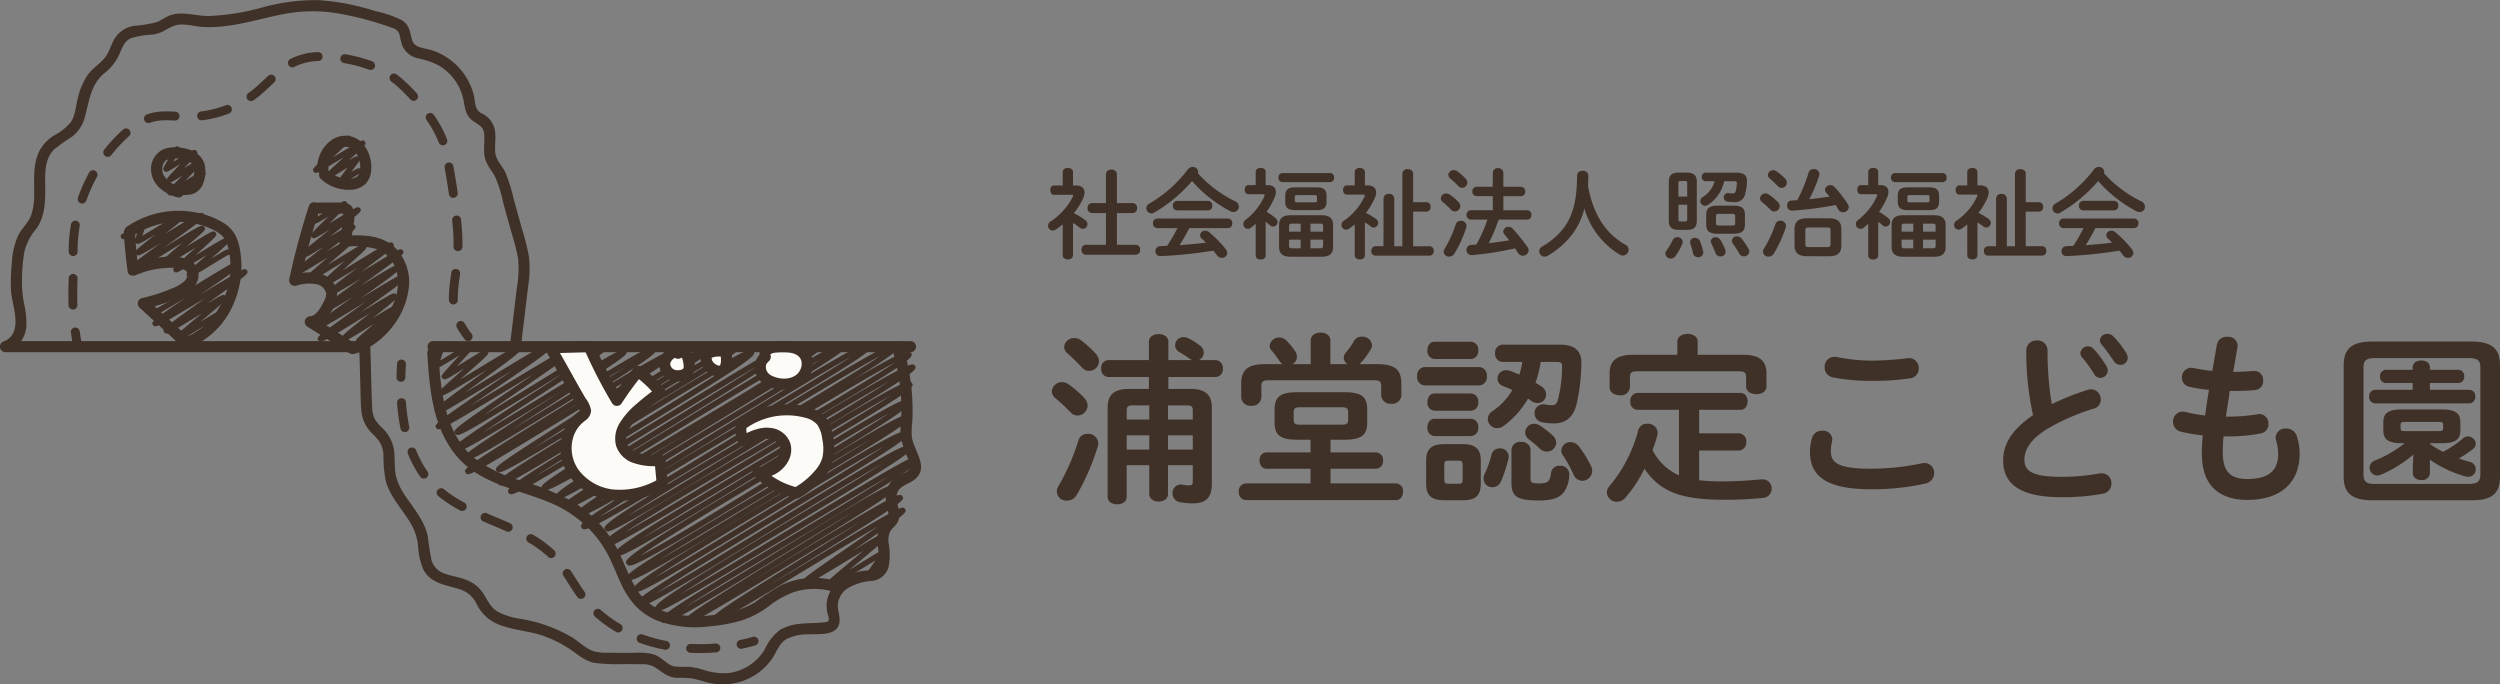 <svg xmlns="http://www.w3.org/2000/svg" width="408.78" height="111.895" viewBox="0 0 408.78 111.895"><rect x="0" y="0" width="408.78" height="111.895" fill="#808080" stroke="none"/><g id="&#x30B0;&#x30EB;&#x30FC;&#x30D7;_74" data-name="&#x30B0;&#x30EB;&#x30FC;&#x30D7; 74" transform="translate(-140 -42)"><g id="&#x30ED;&#x30B4;" transform="translate(215.305 97.948)"><g id="&#x30B0;&#x30EB;&#x30FC;&#x30D7;_1" data-name="&#x30B0;&#x30EB;&#x30FC;&#x30D7; 1" transform="translate(-75.305 -55.948)"><path id="&#x30D1;&#x30B9;_1" data-name="&#x30D1;&#x30B9; 1" d="M27.822,31.967a.508.508,0,0,1-.4-.235c-.213-.367-.215-.371,2.391-3-1.9,1.166-1.933,1.157-2.166,1.1a.473.473,0,0,1-.287-.217c-.2-.354-.2-.354,1.967-2.618l.177-.185c-2.172,1.344-2.2,1.335-2.449,1.273a.468.468,0,0,1-.288-.217c-.162-.281-.162-.282,1.01-2.266l-.05.03c-1.375.824-1.376.824-1.587.77a.456.456,0,0,1-.115-.835.538.538,0,0,1,.085-.038c.147-.076.7-.408,1.15-.677,1.618-.969,1.618-.97,1.841-.911a.458.458,0,0,1,.281.213c.152.263.152.263-.815,1.9l-.25.423c.276-.169.561-.345.816-.5,2.466-1.526,2.506-1.516,2.761-1.451a.477.477,0,0,1,.29.218c.21.362.214.37-2.049,2.729,2.039-1.25,2.082-1.24,2.321-1.18a.471.471,0,0,1,.288.217c.2.357.2.357-2.206,2.788l-.271.274.069-.042c2.69-1.616,2.69-1.617,2.94-1.552a.462.462,0,0,1,.283.215.454.454,0,0,1-.292.67c-.272.131-1.482.858-2.463,1.447C28.428,31.732,28.037,31.967,27.822,31.967Zm4.949-3.32a.459.459,0,0,0,.055.074A.406.406,0,0,1,32.771,28.647Zm0,0h0Zm0,0h0Zm0,0h0Z" transform="translate(0 0)" fill="#403128"></path><path id="&#x30D1;&#x30B9;_2" data-name="&#x30D1;&#x30B9; 2" d="M29.011,55.8a.5.5,0,0,1-.124-.02.481.481,0,0,1-.289-.218c-.253-.438-.253-.438,3.845-3.86l.538-.45-.887.542c-4.626,2.826-4.686,2.809-4.975,2.735a.478.478,0,0,1-.29-.219c-.292-.5-.3-.524,6.6-5.472l.206-.147c-7.588,4.584-8,4.75-8.347,4.66A.489.489,0,0,1,25,53.129c-.28-.484-.329-.568,5.436-4.5-4.807,2.929-5.132,3.035-5.451,2.955a.493.493,0,0,1-.3-.223,4.536,4.536,0,0,1-.254-1.083c-.026-.127-.055-.269-.084-.4a.418.418,0,0,1-.219,0l.124-.449h0l-.014.008-.191-.411c.031-.016.093-.056.157-.1.262-.162.371-.229.567-.181a.457.457,0,0,1,.283.212,4.787,4.787,0,0,1,.268,1.139c.028.137.06.294.09.439,1.068-.546,3.948-2.311,6.328-3.769,6.493-3.978,6.855-4.122,7.209-4.031a.5.5,0,0,1,.3.222c.3.518.325.564-6.6,5.269l.624-.377c6.488-3.92,6.539-3.9,6.841-3.828a.47.47,0,0,1,.286.217c.292.505.3.515-6.437,5.339l-.144.1c2.517-1.517,2.6-1.5,2.841-1.435a.487.487,0,0,1,.291.219c.255.443.255.443-3.926,3.935l-.3.252c3.272-2,3.313-1.986,3.574-1.919a.469.469,0,0,1,.287.217.455.455,0,0,1-.34.679c-.369.163-1.975,1.144-3.277,1.938C29.784,55.511,29.263,55.8,29.011,55.8Zm6.79-4.392Zm0,0Zm0,0ZM24.636,49.2l-.03.018Z" transform="translate(0 0)" fill="#403128"></path><path id="&#x30D1;&#x30B9;_3" data-name="&#x30D1;&#x30B9; 3" d="M31,45.354a.5.5,0,0,1-.127-.02.475.475,0,0,1-.289-.218c-.23-.4-.23-.4,2.846-3.086l.4-.351-.988.6C29,44.614,28.976,44.6,28.7,44.534a.472.472,0,0,1-.287-.217c-.223-.385-.223-.385,2.826-3.148l.783-.711L31.144,41c-3.849,2.38-4.028,2.441-4.33,2.365a.486.486,0,0,1-.294-.221c-.241-.418-.241-.418,3.208-3.373l.068-.058c-.727.446-1.491.919-2.2,1.358-5.344,3.313-5.929,3.606-6.309,3.511a.513.513,0,0,1-.3-.225c-.271-.471-.309-.538,5.32-4.627-3.305,2.02-3.548,2.084-3.834,2.011a.5.5,0,0,1-.3-.222c-.24-.416-.247-.427,3.271-3.207-2.6,1.578-2.789,1.62-3.051,1.554a.491.491,0,0,1-.294-.22c-.122-.211-.122-.211.379-1.61.029-.08.061-.168.093-.259-.207.125-.421.255-.611.372-1.65,1-1.65,1.006-1.889.945a.461.461,0,0,1-.283-.215.454.454,0,0,1,.166-.621.477.477,0,0,1,.121-.048c.2-.1.894-.523,1.412-.838,1.746-1.063,1.75-1.062,1.989-1a.464.464,0,0,1,.284.215c.126.219.126.219-.426,1.758-.024.068-.049.14-.076.213.872-.5,2.239-1.339,3.33-2.01,3.373-2.072,3.4-2.064,3.672-2a.474.474,0,0,1,.287.218c.252.436.266.46-3.514,3.447l.61-.376c4.873-3,5.113-3.093,5.44-3.011a.492.492,0,0,1,.3.222c.274.475.274.475-5.287,4.506l-1.3.94.319-.2c5.15-3.193,5.669-3.452,6.031-3.36a.5.5,0,0,1,.3.224c.237.411.239.414-3.04,3.224l.258-.159C34.523,37.843,34.7,37.785,35,37.859a.488.488,0,0,1,.293.221c.241.417.243.421-3.355,3.682l.427-.259c4.37-2.661,4.429-2.644,4.71-2.572a.48.48,0,0,1,.289.219c.237.409.247.427-2.876,3.157,2.572-1.577,2.631-1.562,2.882-1.5a.48.48,0,0,1,.29.218.456.456,0,0,1-.166.622.452.452,0,0,1-.191.059c-.367.161-1.876,1.09-2.992,1.776C31.685,45.1,31.231,45.354,31,45.354Zm5.879-3.87Zm0,0Zm-16.3-3.059h0Zm-.091-.111a.45.45,0,0,1,.091.111A.458.458,0,0,0,20.486,38.313Z" transform="translate(0 0)" fill="#403128"></path><path id="&#x30D1;&#x30B9;_4" data-name="&#x30D1;&#x30B9; 4" d="M55.855,30.063a.489.489,0,0,1-.124-.018.472.472,0,0,1-.291-.218c-.18-.312-.18-.312,1.337-2.35l.057-.076-.719.446c-2.2,1.374-2.232,1.367-2.487,1.3a.473.473,0,0,1-.29-.218c-.223-.386-.223-.386,2.732-3.078.061-.057.125-.114.189-.172L56,25.84c-4.153,2.492-4.174,2.486-4.448,2.415a.467.467,0,0,1-.284-.215c-.229-.4-.229-.4,2.727-3.151l.052-.049c-.416.228-.471.214-.6.179a.455.455,0,0,1-.115-.834.428.428,0,0,1,.106-.045c.208-.1,1.074-.621,1.715-1,1.715-1.025,1.714-1.025,1.932-.969a.461.461,0,0,1,.28.212c.231.4.231.4-2.746,3.175l-.168.156,1.085-.65c3.6-2.163,3.606-2.162,3.871-2.094a.462.462,0,0,1,.283.214c.223.388.231.4-2.669,3.045,1.125-.681,1.24-.688,1.445-.637a.48.48,0,0,1,.292.22c.176.3.176.3-1.245,2.212l-.09.122c1.018-.639,1.119-.672,1.342-.617a.467.467,0,0,1,.29.218.454.454,0,0,1-.166.621.441.441,0,0,1-.162.056c-.2.1-.776.463-1.206.735C56.34,29.9,56.06,30.063,55.855,30.063ZM58.263,28.2a.489.489,0,0,0,.044.062A.462.462,0,0,1,58.263,28.2Zm0,0h0Zm0,0h0Zm0,0Z" transform="translate(0 0)" fill="#403128"></path><path id="&#x30D1;&#x30B9;_5" data-name="&#x30D1;&#x30B9; 5" d="M58.674,56.267a.493.493,0,0,1-.124-.02.466.466,0,0,1-.286-.217c-.239-.414-.248-.429,2.9-3.075l-.556.344c-3.936,2.435-3.995,2.419-4.283,2.347a.485.485,0,0,1-.292-.221c-.263-.455-.268-.464,4.039-3.881.137-.11.279-.222.424-.337-.521.319-1.046.641-1.544.948-5.942,3.653-6.277,3.777-6.629,3.688a.5.5,0,0,1-.3-.224c-.294-.509-.294-.509,6.332-5.238.48-.342.99-.706,1.507-1.077l-.365.225c-6.244,3.838-6.915,4.178-7.3,4.08a.508.508,0,0,1-.3-.225c-.287-.5-.291-.5,5.9-4.887-4.385,2.667-4.688,2.764-4.994,2.687a.5.5,0,0,1-.3-.222c-.289-.5-.289-.5,6.177-5.159l.387-.279c-4.38,2.651-4.683,2.748-4.986,2.67a.49.49,0,0,1-.293-.221c-.269-.467-.282-.488,4.72-4.234-5.015,3.066-5.091,3.046-5.393,2.969a.485.485,0,0,1-.292-.219c-.246-.428-.251-.436,3.356-3.658l.174-.155c-.2.123-.4.245-.589.362-4.828,2.974-5.116,3.077-5.445,2.993a.5.5,0,0,1-.3-.223c-.249-.431-.254-.439,3.493-3.64l.1-.087-.934.569c-4.131,2.516-4.165,2.507-4.448,2.433a.471.471,0,0,1-.288-.217c-.268-.464-.268-.464,4.5-4.128l.482-.371c-3.011,1.818-3.049,1.808-3.3,1.744a.474.474,0,0,1-.285-.216c-.262-.456-.28-.485,4.579-4.349-2.425,1.467-2.476,1.453-2.712,1.392a.471.471,0,0,1-.287-.216c-.218-.378-.218-.378,2.5-3.043.1-.1.207-.2.313-.307-2.057,1.246-2.078,1.243-2.318,1.182a.465.465,0,0,1-.284-.216c-.068-.117-.068-.117-.1-1.159-.006-.171-.012-.371-.019-.542A.466.466,0,0,1,50.9,34.5a.456.456,0,0,1,.172-.62l.042-.021.01-.006a.518.518,0,0,1,.431-.11.454.454,0,0,1,.294.222c.066.113.066.113.1,1.187,0,.074,0,.154.008.235.476-.278,1.165-.7,1.722-1.033,2.5-1.518,2.512-1.516,2.766-1.451a.465.465,0,0,1,.285.215c.223.388.223.388-2.66,3.214l-.187.184.7-.425c3.739-2.274,3.775-2.265,4.051-2.194a.471.471,0,0,1,.287.216c.25.433.25.433-4.008,3.818l-.962.765c3.5-2.113,3.544-2.1,3.808-2.033a.47.47,0,0,1,.286.217c.268.464.285.494-4.613,4.259,3.351-2.031,3.427-2.013,3.69-1.947a.477.477,0,0,1,.29.218c.246.426.246.426-3.3,3.454l-.536.458c.585-.357,1.179-.723,1.717-1.054,3.968-2.443,4.011-2.433,4.294-2.361a.477.477,0,0,1,.29.219c.24.416.24.416-3.087,3.387l-.753.674c.741-.449,1.534-.934,2.265-1.381,5.332-3.262,5.413-3.241,5.716-3.163a.484.484,0,0,1,.292.22c.273.472.273.472-4.829,4.291l-.446.335,1.316-.8c4.926-3,4.961-2.989,5.254-2.914a.472.472,0,0,1,.288.218c.292.506.3.526-6.676,5.553L59,46.705c5.5-3.361,5.575-3.346,5.882-3.268a.481.481,0,0,1,.291.22c.287.5.3.525-6.231,5.152l.089-.055c6.13-3.768,6.447-3.891,6.8-3.8a.493.493,0,0,1,.3.223c.3.515.321.557-7.231,5.946l-.065.047C63.988,48,64.246,47.9,64.571,47.986a.492.492,0,0,1,.295.222c.26.45.275.475-3.978,3.851,3.5-2.159,3.732-2.225,4.024-2.152a.493.493,0,0,1,.3.223c.229.4.241.417-2.61,2.811,1.075-.636,1.149-.617,1.337-.569a.48.48,0,0,1,.289.218.456.456,0,0,1-.35.68c-.336.149-1.658.96-2.636,1.56C59.239,56.057,58.881,56.267,58.674,56.267Zm4.764-3.219Zm0,0h0Zm0,0Z" transform="translate(0 0)" fill="#403128"></path><path id="&#x30D1;&#x30B9;_6" data-name="&#x30D1;&#x30B9; 6" d="M112.5,101.89a.328.328,0,0,1-.088-.01.528.528,0,0,1-.305-.228c-.37-.641-.447-.774,16.746-11.358,3.521-2.168,7.468-4.6,10.626-6.592-3.262,1.946-7.349,4.461-11.181,6.819-14.386,8.853-19,11.559-19.868,11.35a.526.526,0,0,1-.332-.246c-.412-.713-.522-.9,20.13-13.3,5.97-3.584,12.893-7.74,17.154-10.473-4.116,2.372-10.455,6.208-16.3,9.745C112.023,97.916,108.192,100.1,107.5,99.931a.543.543,0,0,1-.309-.232c-.45-.779.382-1.585,22-14.648,5.46-3.3,11.386-6.88,15.094-9.25C139.981,78.263,133,82.559,127,86.25,110.527,96.383,105.244,99.5,104.291,99.263a.535.535,0,0,1-.336-.249c-.435-.755.306-1.444,22.474-14.869,6.728-4.075,14.088-8.532,18.072-11.129-4.45,2.471-12.563,7.448-19.46,11.678-15.562,9.545-20.206,12.284-21.026,12.08a.51.51,0,0,1-.321-.24c-.473-.818.436-1.68,23.925-15.767,5.29-3.173,10.987-6.59,14.979-9.083-4.256,2.486-10.3,6.168-15.905,9.583-17.334,10.561-22.868,13.812-23.748,13.587a.514.514,0,0,1-.322-.241c-.4-.695-.5-.859,20.777-13.588,8.038-4.809,17.576-10.516,21.952-13.455-3.991,2.216-11.574,6.878-18.48,11.125C109.693,89.258,103.8,92.73,102.8,92.476a.539.539,0,0,1-.34-.252c-.306-.529-.507-.878,7.929-6.141,4.8-2.994,11.193-6.814,17.376-10.509,6.645-3.97,13.919-8.317,17.8-10.827-4.749,2.6-13.966,8.246-21.763,13.02-16.9,10.344-21.929,13.32-22.789,13.1a.509.509,0,0,1-.322-.24c-.446-.773.365-1.5,24.456-15.935,7.53-4.51,15.762-9.441,20.275-12.346-5.09,2.851-14.343,8.459-22.218,13.232-19.189,11.631-23.481,14.1-24.226,13.907a.551.551,0,0,1-.311-.233c-.307-.532-.51-.884,8.182-6.234,4.968-3.057,11.664-7.008,18.14-10.829,8.3-4.9,17.468-10.306,21.343-12.9-4.673,2.412-15.73,9.188-24.963,14.847C104.941,84.2,100.043,87.1,99.251,86.9a.5.5,0,0,1-.318-.238c-.3-.519-.481-.832,7.286-5.64,4.438-2.748,10.517-6.357,16.4-9.847,7.871-4.672,17.243-10.235,21.3-12.984-4.547,2.435-14.626,8.6-23.08,13.763C102.283,83.292,96.346,86.778,95.419,86.545a.518.518,0,0,1-.328-.244c-.477-.826.466-1.709,24.74-16.2,7.29-4.352,15.294-9.13,19.3-11.748-4.5,2.462-13.337,7.9-20.8,12.492C101.266,81.341,95.8,84.572,94.849,84.332a.533.533,0,0,1-.335-.248c-.4-.7-.524-.908,21.864-14.411,6.591-3.976,13.784-8.315,17.885-10.961-4.45,2.515-12.082,7.195-18.605,11.195C98.8,80.244,93.406,83.426,92.487,83.191a.521.521,0,0,1-.33-.245c-.381-.659-.46-.8,18.277-11.989,7.669-4.581,17.61-10.519,21.587-13.277-4.131,2.166-13.46,7.882-21.269,12.667-15.507,9.5-18.781,11.386-19.472,11.208a.5.5,0,0,1-.314-.234c-.37-.642-.447-.775,17.5-11.849,5.377-3.319,11.583-7.149,15.6-9.766-3.531,2.07-8.558,5.146-13.216,8C95.212,77.267,89.87,80.417,88.964,80.186a.522.522,0,0,1-.328-.245c-.375-.648-.453-.783,15.843-10.8,5.479-3.367,11.9-7.314,15.407-9.667-3.974,2.214-11.191,6.634-17.327,10.392-15,9.185-18.39,11.123-19.1,10.949a.507.507,0,0,1-.317-.237c-.44-.762.233-1.436,19.34-12.93,5.181-3.116,10.8-6.5,14.339-8.763-4.28,2.429-11.277,6.681-17.285,10.332-14.311,8.7-17.125,10.308-17.716,10.166a.523.523,0,0,1-.3-.228c-.374-.648-.463-.8,16.281-11.024,4.521-2.759,9.7-5.92,13.272-8.214-3.341,1.961-7.9,4.749-11.891,7.195C85.321,75.6,82.173,77.4,81.483,77.223a.507.507,0,0,1-.317-.237c-.352-.611-.4-.69,13.64-9.621,3.675-2.338,7.877-5.012,10.826-6.967-3.672,2.114-9.16,5.465-13.915,8.37C79.292,76.357,77,77.671,76.436,77.523a.522.522,0,0,1-.3-.229c-.367-.634-.443-.767,14.53-10.015,3.968-2.452,8.5-5.253,11.695-7.324-3.036,1.786-7.121,4.3-10.71,6.5-11.98,7.367-14.535,8.817-15.167,8.66a.5.5,0,0,1-.315-.235c-.344-.6-.38-.659,13.09-9.288l2.451-1.571-2.345,1.439c-11.5,7.064-14.127,8.554-14.763,8.39a.51.51,0,0,1-.317-.237c-.354-.614-.428-.741,12.593-9.184,1.87-1.213,3.913-2.538,5.756-3.75C90.8,61.79,88.8,63.02,86.97,64.148c-9.761,6.006-11.709,7.115-12.27,6.972a.542.542,0,0,1-.31-.231c-.326-.566-.376-.653,9.149-7.16,1.2-.818,2.49-1.7,3.706-2.541-1.423.854-2.948,1.777-4.356,2.629-9.75,5.9-10.847,6.481-11.279,6.37a.5.5,0,0,1-.295-.223c-.323-.56-.373-.646,9.133-7.127,1.072-.73,2.221-1.513,3.318-2.268-1.126.684-2.3,1.4-3.39,2.072-7.663,4.7-8.474,5.122-8.89,5.017a.5.5,0,0,1-.3-.224c-.3-.515-.328-.568,6.716-5.7.582-.424,1.195-.87,1.8-1.314l-1.053.64c-6.086,3.706-6.167,3.682-6.475,3.6a.491.491,0,0,1-.291-.22c-.245-.426-.245-.426,3.859-4.029l.2-.179c-2.9,1.8-3.078,1.854-3.364,1.782a.493.493,0,0,1-.3-.222c-.2-.348-.2-.348,2.292-3.073l.561-.613-.321.194c-3.41,2.065-3.442,2.054-3.705,1.987a.474.474,0,0,1-.286-.217c-.123-.211-.123-.211.49-1.981.053-.155.112-.325.171-.5-.718.419-.737.415-.911.367l.12-.438.4-.221-.4.22-.191-.411c.07-.036.516-.3.841-.488.918-.539,1.084-.636,1.32-.253.129.224.129.224-.491,2.017-.06.172-.126.363-.19.55.672-.392,1.6-.955,2.361-1.415,2.764-1.673,2.765-1.674,3.021-1.607a.46.46,0,0,1,.284.215c.2.354.2.354-2.4,3.2l-.554.606c.428-.264.869-.539,1.264-.785,3.113-1.943,3.249-1.988,3.539-1.916a.491.491,0,0,1,.294.22c.233.4.233.4-3.448,3.636-.344.3-.717.629-1.089.958.94-.565,1.976-1.2,2.923-1.772,6.232-3.794,6.316-3.77,6.629-3.689a.494.494,0,0,1,.292.22c.294.512.325.565-6.661,5.654-.779.567-1.611,1.173-2.411,1.761,1.257-.761,2.62-1.6,3.873-2.365,8.154-5,9.155-5.519,9.6-5.406a.52.52,0,0,1,.3.227c.321.557.363.628-8.839,6.9-1.3.888-2.716,1.851-4.024,2.754,1.749-1.044,3.7-2.226,5.481-3.3,9.575-5.8,10.069-6.007,10.452-5.912a.5.5,0,0,1,.294.222c.325.563.375.65-9.113,7.13-1.6,1.1-3.373,2.305-4.909,3.376,2.212-1.32,4.929-2.992,7.351-4.482C96.359,57.3,98.332,56.182,98.9,56.327a.539.539,0,0,1,.311.232c.342.591.4.7-11.841,8.637-2.83,1.834-6.03,3.91-8.459,5.543,2.835-1.665,6.636-4,9.975-6.05,10.525-6.463,12.62-7.656,13.174-7.517a.528.528,0,0,1,.307.231c.341.59.369.638-12.621,8.959-1.992,1.276-4.162,2.666-6.14,3.947,2.406-1.452,5.107-3.113,7.566-4.624,12.288-7.556,15.091-9.156,15.756-8.983a.509.509,0,0,1,.319.238c.4.693-.114,1.233-16.107,11.112l-.424.263.528-.323c14.4-8.793,17.878-10.774,18.606-10.588a.51.51,0,0,1,.32.239c.358.621.433.75-14.875,10.49-2.771,1.763-5.713,3.634-8.129,5.2,3.359-1.984,7.7-4.643,11.545-6.995,13.484-8.256,16.546-10,17.205-9.834a.5.5,0,0,1,.315.235c.417.724-.161,1.308-17.953,12.17-1.163.709-2.351,1.434-3.527,2.154,1.437-.871,2.9-1.757,4.319-2.622,15.888-9.655,20.971-12.633,21.791-12.419a.508.508,0,0,1,.318.238c.419.725-.17,1.31-18.222,12.168-5.38,3.237-11.623,6.992-15.449,9.464,3.684-2.13,9.353-5.6,14.577-8.8,15.15-9.278,20-12.135,20.859-11.919a.519.519,0,0,1,.326.243c.422.731-.215,1.381-18.314,12.5-4.266,2.622-8.88,5.456-11.964,7.445,4.3-2.433,11.336-6.741,17.379-10.439,14.624-8.947,17.716-10.724,18.375-10.554a.546.546,0,0,1,.312.233c.4.695.522.9-20.116,13.64-3.635,2.243-7.5,4.626-10.638,6.608,3.508-2.095,7.874-4.77,11.974-7.281,17.1-10.48,22.971-13.92,23.951-13.673a.539.539,0,0,1,.337.25c.283.492.054,1.019-5.15,4.335,5.778-3.44,8.1-4.63,8.661-4.484a.522.522,0,0,1,.329.245c.406.7.515.893-21.558,14.206-6.677,4.028-14.525,8.761-18.665,11.465,4.36-2.427,12.364-7.351,19.667-11.844,17.356-10.678,23.3-14.189,24.3-13.937a.542.542,0,0,1,.34.252c.433.751-.3,1.426-22.191,14.5-8.216,4.9-17.995,10.742-22.257,13.628,4.421-2.393,13.81-8.132,22.323-13.336,18.691-11.425,25.071-15.191,26.049-14.941a.521.521,0,0,1,.331.246c.3.518.48.831-7.279,5.635l-.13.081c5.978-3.516,8.664-4.869,9.32-4.7a.546.546,0,0,1,.346.257c.454.785-.384,1.554-23.551,15.223-8.517,5.025-18.608,10.979-23.321,14.11,4.437-2.484,12.9-7.61,20.6-12.282C142.2,63,148.413,59.362,149.31,59.593a.513.513,0,0,1,.32.239c.436.756-.362,1.474-24.019,15.644-7.273,4.357-15.785,9.456-20.512,12.5,4.367-2.5,11.594-6.921,18.225-10.981,18.235-11.164,24.482-14.838,25.478-14.583a.534.534,0,0,1,.336.25c.407.7.517.894-20.907,13.7-8.9,5.319-19.591,11.707-23.478,14.478,4-2.066,13.621-7.979,21.643-12.912,15.879-9.764,20.962-12.765,21.823-12.548a.523.523,0,0,1,.328.243c.464.8-.541,1.747-24.68,16.19-5.8,3.473-12.092,7.235-16.147,9.783,4.7-2.69,12.111-7.2,18.5-11.1,15.863-9.664,20.947-12.666,21.972-12.666a.384.384,0,0,1,.089.01.507.507,0,0,1,.316.236c.4.689.5.874-20.51,13.476-7.617,4.569-16.624,9.97-20.984,12.882,3.919-2.2,11-6.545,17.463-10.509,16.671-10.226,22.377-13.594,23.332-13.348a.533.533,0,0,1,.335.249c.4.691.506.877-21.333,14.1C119.836,89.2,111.5,94.25,107.35,97c4.268-2.356,12.335-7.319,19.171-11.525,15.911-9.788,21.012-12.8,21.907-12.574a.523.523,0,0,1,.331.245c.4.686.49.849-19.093,12.683-6.485,3.918-14.066,8.5-18.33,11.295,4.13-2.355,10.983-6.5,17.271-10.308,17.006-10.291,20.592-12.334,21.264-12.164a.535.535,0,0,1,.308.231c.448.776-.309,1.5-21.488,14.219-6.093,3.657-12.736,7.645-16.577,10.121,3.893-2.21,10.248-6.12,15.7-9.476C141.125,81.558,145.11,79.2,145.862,79.4a.51.51,0,0,1,.32.239c.372.645.449.779-16.858,11.433-1.933,1.19-4,2.46-5.984,3.693,1.69-1.024,3.437-2.088,5.13-3.119,14.752-8.982,18.088-10.888,18.79-10.705a.5.5,0,0,1,.314.235c.363.629.419.725-14.6,10.04-2.338,1.45-4.877,3.025-7.211,4.492,1.921-1.156,3.97-2.4,5.939-3.592,13.509-8.191,15.453-9.25,16-9.106a.525.525,0,0,1,.3.228c.312.54.364.631-8.574,6.816,4.815-2.926,4.9-2.906,5.19-2.834a.487.487,0,0,1,.29.22c.267.461.272.47-4.9,4.791l-1.141.954c.511-.311,1.022-.625,1.491-.912,3.977-2.44,4.016-2.433,4.3-2.361a.471.471,0,0,1,.288.217c.17.294.17.294-1.17,2.2l-.288.41c.628-.375.686-.374.865-.328a.456.456,0,0,1,.118.836.467.467,0,0,1-.126.05c-.174.087-.733.428-1.111.66-1.1.669-1.094.668-1.312.614a.462.462,0,0,1-.283-.215c-.18-.313-.18-.313,1.393-2.551l.121-.171c-.708.425-1.558.946-2.318,1.413-4.9,3.005-5.163,3.1-5.491,3.017a.493.493,0,0,1-.295-.222c-.254-.441-.254-.441,4.378-4.31.562-.469,1.186-.99,1.791-1.5-.819.5-1.689,1.025-2.494,1.515-6.388,3.893-6.716,4.02-7.06,3.932a.5.5,0,0,1-.293-.222c-.3-.526-.3-.526,7.074-5.628,1.626-1.124,3.527-2.439,5.145-3.584-3.131,1.822-7.556,4.5-11.42,6.848-13.132,7.963-14.694,8.8-15.208,8.667a.518.518,0,0,1-.3-.227c-.367-.636-.455-.787,15.831-10.891,2.773-1.72,5.7-3.539,8.187-5.108-3.491,2.063-7.859,4.722-11.744,7.088C116.2,100.18,113.243,101.89,112.5,101.89Zm31.366-8.807a.466.466,0,0,0,.088.107A.437.437,0,0,1,143.861,93.083Zm0,0v0Zm0,0h0Zm-16.9-23.432c-1.291.768-2.592,1.54-3.883,2.306-7.33,4.351-15.96,9.473-20.4,12.381,4.163-2.366,11.5-6.862,18.207-10.973Q124.154,71.362,126.963,69.648ZM112.128,71l-1.228.734c-4.507,2.693-9.348,5.584-12.87,7.761C101.838,77.289,107.108,74.079,112.128,71Z" transform="translate(0 0)" fill="#403128"></path><path id="&#x30D1;&#x30B9;_7" data-name="&#x30D1;&#x30B9; 7" d="M85.147,56.924l1.2-10.018a18.3,18.3,0,0,0,.15-4.9,38.049,38.049,0,0,0-1.143-4.572l-1.324-4.765a28.146,28.146,0,0,0-1.367-4.416c-.554-1.185-1.6-2.056-1.694-3.425-.084-1.189.148-2.375-.052-3.559A3.765,3.765,0,0,0,78.886,18.6a1.885,1.885,0,0,1-1.071-1.177c-.176-.631-.205-1.3-.36-1.934A10.394,10.394,0,0,0,73.4,9.617a9.743,9.743,0,0,0-3.273-1.526C69,7.8,67.682,7.744,67.35,6.432c-.309-1.225-.447-2.393-1.619-3.122A17.791,17.791,0,0,0,61.45,1.835,39.561,39.561,0,0,0,52.126.023,32.725,32.725,0,0,0,43.1,1.159a38.462,38.462,0,0,1-9,1.463c-1.5-.011-2.964-.4-4.458-.41a5.242,5.242,0,0,0-2,.363c-.707.288-1.316.772-2.026,1.05a19.925,19.925,0,0,1-3.69.593,4.6,4.6,0,0,0-3.033,1.864c-.708,1.01-.941,2.286-1.681,3.272-.812,1.081-2.045,1.739-2.842,2.86a11.321,11.321,0,0,0-1.594,3.611c-.366,1.349-.415,2.945-1.187,4.142A9.242,9.242,0,0,1,8.755,22.2a6.678,6.678,0,0,0-2.364,2.584c-1.037,2.178-.778,4.656-.808,6.995a10.139,10.139,0,0,1-.482,3.4c-.47,1.279-1.57,2.173-2.158,3.39a11.717,11.717,0,0,0-.977,4.1,34.6,34.6,0,0,0-.18,4.641c.1,2.12,1.126,4.413.6,6.535A2.785,2.785,0,0,1,.632,55.806a.914.914,0,0,0,.242,1.786H57.225a17.108,17.108,0,0,0,2.309,0,.885.885,0,0,1,.1,0l-.909-.909c.1,2.35.144,4.7.213,7.053.032,1.087.037,2.185.129,3.27a5.977,5.977,0,0,0,1.756,3.842,10.168,10.168,0,0,1,1.244,1.4,4.592,4.592,0,0,1,.632,2.225,20.238,20.238,0,0,0,.4,4.25c.744,2.594,2.685,4.54,4.029,6.812a9.024,9.024,0,0,1,1.22,3.6,11.621,11.621,0,0,0,.874,3.976c1.215,2.4,3.918,2.544,6.173,3.314A4.565,4.565,0,0,1,78,98.9a6.766,6.766,0,0,0,2.9,2.927c2.488,1.227,5.387,1.245,7.988,2.161a19.558,19.558,0,0,1,4.305,2.163c1.288.855,2.423,1.945,4,2.236a29.632,29.632,0,0,0,5,.191c.883.011,1.766.018,2.649.032a4.02,4.02,0,0,1,2.253.5c1.233.792,2.09,1.681,3.65,1.737a15.068,15.068,0,0,1,2.449.092c.789.155,1.553.412,2.33.614a9.958,9.958,0,0,0,7.874-1.139,9.768,9.768,0,0,0,2.8-2.645c.788-1.117,1.171-2.554,2.412-3.28a7.905,7.905,0,0,1,3.63-.766c1.217-.062,2.789.092,3.911-.447,1.47-.708,1.2-2.235.9-3.545a3.465,3.465,0,0,1,1.545-3.535,8.831,8.831,0,0,1,4.031-1.215,3.127,3.127,0,0,0,2.667-2.288,10.066,10.066,0,0,0,.013-3.837,3.52,3.52,0,0,1,.2-1.859c.3-.608.938-.988,1.257-1.6.765-1.465-.241-2.767-.15-4.24.1-1.693,1.733-1.847,2.837-2.675,2.663-2-.079-4.759-.364-7.1a13.859,13.859,0,0,1,.084-2.417q.072-1.311.043-2.626a36.146,36.146,0,0,0-.475-5.055,35.369,35.369,0,0,0-1.154-4.837c-.348-1.113-2.1-.638-1.753.484A34.02,34.02,0,0,1,147.4,66.61c.022,1.578-.265,3.2-.132,4.766a15.946,15.946,0,0,0,1.321,3.854,1.814,1.814,0,0,1,.091,1.449c-.3.549-1.073.741-1.6,1a4.029,4.029,0,0,0-2.234,3.01,5.6,5.6,0,0,0,.2,2.145c.162.677.411,1.376-.072,1.971a7.137,7.137,0,0,0-1.129,1.466,4.755,4.755,0,0,0-.383,2.111c.028,1.2.431,2.443.129,3.639-.351,1.387-1.694,1.165-2.851,1.388-2.685.518-5.292,2.326-5.573,5.241a5.821,5.821,0,0,0,.206,1.883,2,2,0,0,1,.134.832c-.088.345-.352.338-.694.381-1.28.161-2.579.108-3.862.244a7.766,7.766,0,0,0-3.431,1.024,7.907,7.907,0,0,0-2.427,3.084,8.055,8.055,0,0,1-6.054,3.964,10.53,10.53,0,0,1-4.067-.558,13.359,13.359,0,0,0-2.324-.481,14.187,14.187,0,0,1-2.469-.075c-1.182-.332-1.974-1.488-3.155-1.892-1.482-.507-3.291-.28-4.832-.3l-2.649-.032a8.606,8.606,0,0,1-2.376-.211c-1.373-.412-2.5-1.616-3.714-2.354a24.366,24.366,0,0,0-8.309-2.969,11.7,11.7,0,0,1-3.7-1.133c-1.186-.683-1.657-1.791-2.351-2.9a5.637,5.637,0,0,0-2.855-2.343c-1.1-.43-2.275-.6-3.388-.977a3.289,3.289,0,0,1-2.279-2.2,38.59,38.59,0,0,1-.6-3.836c-.5-2.566-2.241-4.546-3.653-6.655a9.859,9.859,0,0,1-1.57-3.308c-.311-1.41-.118-2.885-.333-4.31a6.264,6.264,0,0,0-1.839-3.481,8.531,8.531,0,0,1-1.223-1.409,4.423,4.423,0,0,1-.5-2.132c-.118-2.265-.146-4.537-.211-6.8-.028-1.005-.057-2.01-.1-3.015a.926.926,0,0,0-.91-.909H3.286a18.339,18.339,0,0,0-2.309,0,.884.884,0,0,1-.1,0l.242,1.786a4.866,4.866,0,0,0,3.207-4.721,14.646,14.646,0,0,0-.36-3.056A17.947,17.947,0,0,1,3.6,45.62a27.227,27.227,0,0,1,.39-4.464,8.906,8.906,0,0,1,1.885-3.668C7.338,35.522,7.42,33.075,7.4,30.72c-.016-2.118-.2-4.676,1.45-6.287a30.29,30.29,0,0,1,2.884-2.049,5.886,5.886,0,0,0,2.136-3.216c.723-2.606.931-5.261,3.122-7.137A8.222,8.222,0,0,0,19.4,9.13c.484-1.067.852-2.366,2.011-2.884a13.88,13.88,0,0,1,3.515-.581,6.376,6.376,0,0,0,1.7-.511,11.739,11.739,0,0,1,2.1-1.031c1.394-.334,2.918.179,4.318.277a21.035,21.035,0,0,0,4.421-.214c2.9-.408,5.72-1.248,8.59-1.82a24.942,24.942,0,0,1,9.295-.157A51.37,51.37,0,0,1,64.223,4.6a1.536,1.536,0,0,1,1.106,1.077,17.824,17.824,0,0,0,.462,1.827A3.672,3.672,0,0,0,68.482,9.57a12.118,12.118,0,0,1,3.378,1.207,8.536,8.536,0,0,1,2.523,2.343,8.442,8.442,0,0,1,1.409,3.266c.237,1.22.319,2.415,1.366,3.249.911.724,1.9.947,2.012,2.263.105,1.195-.135,2.386.049,3.581.205,1.331,1.072,2.214,1.7,3.348a20.06,20.06,0,0,1,1.356,4.323l1.285,4.625a37.837,37.837,0,0,1,1.164,4.58,18.49,18.49,0,0,1-.232,4.845l-.58,4.862-.581,4.862c-.139,1.16,1.681,1.15,1.819,0Z" transform="translate(0 0)" fill="#403128"></path><path id="&#x30D1;&#x30B9;_8" data-name="&#x30D1;&#x30B9; 8" d="M12.675,57.129a.727.727,0,0,1-.712-.583c-.146-.72-.273-1.459-.377-2.194a.728.728,0,0,1,1.441-.2c.1.707.222,1.417.362,2.109a.73.73,0,0,1-.569.858A.719.719,0,0,1,12.675,57.129Z" transform="translate(0 0)" fill="#403128"></path><path id="&#x30D1;&#x30B9;_9" data-name="&#x30D1;&#x30B9; 9" d="M11.932,50.618a.729.729,0,0,1-.727-.7c-.018-.555-.027-1.11-.027-1.7,0-1.02.027-1.942.053-2.727a.74.74,0,0,1,.752-.7.729.729,0,0,1,.7.752c-.026.772-.053,1.68-.053,2.678,0,.571.009,1.11.027,1.648a.729.729,0,0,1-.7.752Zm62.2-.839a.727.727,0,0,1-.727-.7c-.006-.156-.009-.312-.009-.469a25.9,25.9,0,0,1,.325-3.5l.069-.507a.727.727,0,0,1,1.442.194l-.07.51a24.654,24.654,0,0,0-.311,3.307c0,.137,0,.273.008.408a.726.726,0,0,1-.7.757Zm-62.174-7.91a.728.728,0,0,1-.728-.728v-.1a25.846,25.846,0,0,1,.377-4.376.728.728,0,0,1,1.434.248,24.344,24.344,0,0,0-.356,4.121v.11A.728.728,0,0,1,11.961,41.869Zm62.927-.8h-.014a.728.728,0,0,1-.714-.742c0-.176.006-.355.006-.536q0-.467-.017-.96c-.025-.742-.1-1.679-.207-2.787a.727.727,0,0,1,1.447-.147c.116,1.14.188,2.11.215,2.885q.017.519.017,1.009c0,.191,0,.379-.006.565A.727.727,0,0,1,74.888,41.07ZM13.431,33.284a.727.727,0,0,1-.686-.969,27.621,27.621,0,0,1,1.832-4.1.727.727,0,1,1,1.275.7A26.21,26.21,0,0,0,14.118,32.8.73.73,0,0,1,13.431,33.284Zm60.689-.931a.728.728,0,0,1-.719-.623c-.216-1.487-.459-2.973-.7-4.3a.727.727,0,1,1,1.43-.263c.247,1.34.493,2.845.712,4.35a.728.728,0,0,1-.615.825A.765.765,0,0,1,74.12,32.353Zm-56.5-6.706a.729.729,0,0,1-.572-1.178,26.517,26.517,0,0,1,2.665-2.911c.134-.126.27-.251.407-.373a.727.727,0,1,1,.97,1.083c-.128.116-.256.233-.381.351a24.925,24.925,0,0,0-2.517,2.75A.726.726,0,0,1,17.625,25.647Zm54.8-1.88a.729.729,0,0,1-.683-.477,17.611,17.611,0,0,0-2-3.682.727.727,0,1,1,1.2-.821,18.821,18.821,0,0,1,2.162,4,.728.728,0,0,1-.432.934A.739.739,0,0,1,72.427,23.767Zm-48.15-3.65a.728.728,0,0,1-.244-1.413,8.1,8.1,0,0,1,.791-.237,10.1,10.1,0,0,1,2.425-.255c.495,0,.982.022,1.392.044a.728.728,0,1,1-.077,1.453c-.392-.021-.854-.042-1.315-.042a8.7,8.7,0,0,0-2.082.214,6.414,6.414,0,0,0-.646.194A.72.72,0,0,1,24.277,20.117Zm8.694-.443a.728.728,0,0,1-.089-1.45A16.979,16.979,0,0,0,36.941,17.2a.728.728,0,0,1,.526,1.357,18.5,18.5,0,0,1-4.406,1.111A.691.691,0,0,1,32.971,19.674Zm8.076-3.139a.727.727,0,0,1-.424-1.319c.285-.2.568-.419.84-.641.649-.531,1.284-1.131,1.9-1.712l.485-.458a.728.728,0,1,1,1,1.062l-.481.453c-.632.6-1.286,1.218-1.977,1.782-.3.242-.6.477-.914.7A.722.722,0,0,1,41.047,16.535Zm26.588-.044a.728.728,0,0,1-.541-.24,24.657,24.657,0,0,0-2.7-2.61c-.123-.1-.249-.2-.376-.292a.728.728,0,1,1,.869-1.167q.214.159.422.327a26.174,26.174,0,0,1,2.866,2.767.727.727,0,0,1-.539,1.215ZM60.6,11.44a.714.714,0,0,1-.255-.047,23.1,23.1,0,0,0-4.1-1.082.727.727,0,1,1,.252-1.433,24.425,24.425,0,0,1,4.353,1.152.728.728,0,0,1-.254,1.41Zm-12.792-.42a.727.727,0,0,1-.334-1.374c.11-.057.221-.111.333-.164a10.855,10.855,0,0,1,4.181-.962.727.727,0,1,1,.066,1.453,9.453,9.453,0,0,0-3.63.827c-.1.044-.189.091-.283.139A.721.721,0,0,1,47.812,11.02Z" transform="translate(0 0)" fill="#403128"></path><path id="&#x30D1;&#x30B9;_10" data-name="&#x30D1;&#x30B9; 10" d="M76.551,55.759a.728.728,0,0,1-.579-.286,15.743,15.743,0,0,1-1.264-1.9.727.727,0,0,1,1.271-.708,14.563,14.563,0,0,0,1.149,1.73.728.728,0,0,1-.577,1.169Z" transform="translate(0 0)" fill="#403128"></path><path id="&#x30D1;&#x30B9;_11" data-name="&#x30D1;&#x30B9; 11" d="M69.868,57.719c.344,5.734.865,12,4.617,16.645,3.837,4.752,10.128,5.6,15.448,7.825a19.2,19.2,0,0,1,7.178,5.145,18.261,18.261,0,0,1,2.426,3.634c.711,1.4,1.261,2.866,1.922,4.285a14.249,14.249,0,0,0,2.455,3.824,10.364,10.364,0,0,0,3.641,2.431,18,18,0,0,0,8.606.892,26.851,26.851,0,0,0,4.859-.873,14.977,14.977,0,0,0,4.564-2.315,15.337,15.337,0,0,1,4.2-2.39,11.024,11.024,0,0,1,4.589-.457,10.567,10.567,0,0,1,2.177.5c1.112.372,1.59-1.384.483-1.754a12.609,12.609,0,0,0-9.348.6,39.575,39.575,0,0,0-4.157,2.714,13.2,13.2,0,0,1-4.548,1.73,22.375,22.375,0,0,1-8.568.3,10.54,10.54,0,0,1-3.735-1.426,8.812,8.812,0,0,1-2.78-3.016c-1.532-2.6-2.322-5.556-4.039-8.066a20.356,20.356,0,0,0-6.618-6.151,44.526,44.526,0,0,0-8.173-3.248,22.833,22.833,0,0,1-7.481-3.628c-4.41-3.653-5.343-9.671-5.755-15.059-.055-.712-.1-1.426-.143-2.139-.07-1.163-1.889-1.171-1.819,0Z" transform="translate(0 0)" fill="#403128"></path><path id="&#x30D1;&#x30B9;_12" data-name="&#x30D1;&#x30B9; 12" d="M29.46,30.511a4.109,4.109,0,0,1-2.777-2.019c.066.136,0,.011-.007-.018-.027-.082-.055-.162-.078-.245-.015-.055-.028-.111-.04-.167,0,.01-.042-.265-.026-.133s-.008-.147-.007-.136c0-.057,0-.115,0-.172,0-.086.008-.171.013-.257.011-.193-.038.108.016-.1.032-.123.061-.245.1-.367.013-.042.089-.2.017-.054.024-.05.049-.1.075-.148.04-.072.085-.141.13-.21.019-.031.108-.124.008-.012.045-.051.095-.1.141-.149.029-.029.06-.057.091-.084-.077.056-.072.053.015-.008a3.012,3.012,0,0,1,1.8-.312c.133.006.266.015.4.029.012,0,.3.042.115.012.059.009.119.019.178.03a5.476,5.476,0,0,1,.865.227c.011,0,.275.116.108.04.053.024.1.049.157.075.127.065.244.141.367.215.143.087.051.035.017.008a2.237,2.237,0,0,1,.186.165c.039.039.075.08.114.119.136.138-.031-.077.06.078.035.06.071.12.107.179.021.036.088.2.032.055a2.182,2.182,0,0,1,.116.448,3.586,3.586,0,0,1-.071,1.066,3.282,3.282,0,0,1-.291.978c-.141.251.034-.018-.063.087-.031.034-.245.195-.113.11-.048.031-.1.058-.147.088-.158.1.069,0-.1.042-.084.022-.171.044-.255.068-.181.051.093,0-.115.02-.154.012-.309.018-.464.016-.19,0-.378-.021-.567-.039s-.081-.009-.039,0c-.122-.017-.243-.038-.365-.058a.937.937,0,0,0-1.119.635.917.917,0,0,0,.636,1.118,6.344,6.344,0,0,0,2.6.045,2.761,2.761,0,0,0,1.963-1.85,5.456,5.456,0,0,0,.216-3.029,3.389,3.389,0,0,0-1.566-2.007,5.837,5.837,0,0,0-2.3-.725,5.83,5.83,0,0,0-2.716.177,3.561,3.561,0,0,0-2.07,4.2c.421,1.98,2.349,3.21,4.173,3.719a.91.91,0,0,0,.483-1.754Z" transform="translate(0 0)" fill="#403128"></path><path id="&#x30D1;&#x30B9;_13" data-name="&#x30D1;&#x30B9; 13" d="M20.256,38.024c.109,2.149.326,4.288.634,6.417.093.643.868.748,1.336.543A14.216,14.216,0,0,1,27,43.829a10.152,10.152,0,0,1,2.331.05c.437.075,1.026.21,1.244.646a1.38,1.38,0,0,1-.43,1.456,6.244,6.244,0,0,1-2.018,1.175,28.158,28.158,0,0,1-4.949,1.593.915.915,0,0,0-.4,1.519L27.4,54.495l1.123,1.026a8.38,8.38,0,0,0,1.139.975c.9.566,1.878.12,2.722-.328A13.252,13.252,0,0,0,38.2,49.66a15.433,15.433,0,0,0,1.029-8.894,7.734,7.734,0,0,0-.865-2.522,5.538,5.538,0,0,0-1.966-1.887,13.407,13.407,0,0,0-4.685-1.672,15,15,0,0,0-10.942,2.366.933.933,0,0,0-.327,1.244.919.919,0,0,0,1.245.326,13.186,13.186,0,0,1,8.235-2.315,12.64,12.64,0,0,1,4.291.979,7.715,7.715,0,0,1,1.84,1.031,3.606,3.606,0,0,1,1.147,1.8A12.92,12.92,0,0,1,32.63,53.886q-.431.3-.888.562a3.286,3.286,0,0,1-1,.484c-.266.033-.519-.325-.728-.516l-1.19-1.087-4.758-4.347-.4,1.52a29.138,29.138,0,0,0,4.7-1.485c1.386-.573,3.043-1.224,3.739-2.665a2.8,2.8,0,0,0-1.042-3.8,7.991,7.991,0,0,0-4.382-.52,16.818,16.818,0,0,0-5.365,1.38l1.336.543c-.284-1.967-.469-3.948-.569-5.933-.059-1.164-1.879-1.171-1.819,0Z" transform="translate(0 0)" fill="#403128"></path><path id="&#x30D1;&#x30B9;_14" data-name="&#x30D1;&#x30B9; 14" d="M53.707,27.652A3.971,3.971,0,0,1,55.051,24.5c-.081.062.053-.031.057-.034.069-.046.14-.09.212-.131s.117-.064.177-.094c.023-.011.213-.092.1-.048a3.146,3.146,0,0,1,.379-.12c.081-.02.161-.038.243-.052.064-.011.064-.011,0,0,.049-.005.1-.009.147-.011a1.833,1.833,0,0,1,1.324.4,3.346,3.346,0,0,1,.883,1.323,5.87,5.87,0,0,1,.253.852c.013.061.023.122.035.183.06.288-.005-.09.015.083a4.558,4.558,0,0,1,.03.468c0,.14-.006.279-.013.418-.009.183-.006.076,0,.032-.011.075-.026.149-.042.222a3.373,3.373,0,0,1-.111.384c.012-.036.072-.137-.011.023-.039.077-.085.15-.125.226a1.115,1.115,0,0,1-.348.338,2.107,2.107,0,0,1-.73.228,4.7,4.7,0,0,1-3.806-1.26.909.909,0,0,0-1.286,1.286,6.6,6.6,0,0,0,4.77,1.817,3.691,3.691,0,0,0,2.566-.97,3.62,3.62,0,0,0,.922-2.143,6.031,6.031,0,0,0-1.428-4.508,3.887,3.887,0,0,0-4.735-.714,5.548,5.548,0,0,0-2.645,4.961.91.91,0,0,0,1.818,0Z" transform="translate(0 0)" fill="#403128"></path><path id="&#x30D1;&#x30B9;_15" data-name="&#x30D1;&#x30B9; 15" d="M51.981,34.938H54.5c.419,0,.839-.005,1.259,0,.1,0,.193.009.288,0,.258-.013.066.029.06.008a2.472,2.472,0,0,1-.024.761c-.028.378-.064.756-.115,1.131a19.869,19.869,0,0,1-.482,2.368.917.917,0,0,0,.877,1.151,13.664,13.664,0,0,1,5.184.358,5.14,5.14,0,0,1,3.149,3.2c1.162,3.308-.492,7-2.832,9.371a11.819,11.819,0,0,1-4.432,2.837l.7.092-6.953-4.39-.459,1.694a4.065,4.065,0,0,0,3.094-2.074,5.837,5.837,0,0,0,1.3-3.815,3.765,3.765,0,0,0-2.466-2.794,8.045,8.045,0,0,0-4.7.117l1.119,1.119a121.661,121.661,0,0,1,3.19-11.887c.361-1.116-1.4-1.6-1.754-.484A121.737,121.737,0,0,0,47.307,45.6a.921.921,0,0,0,1.118,1.119,6.975,6.975,0,0,1,3.364-.244,2.018,2.018,0,0,1,1.551,1.525,2.3,2.3,0,0,1-.321,1.147,13.281,13.281,0,0,1-.671,1.229c-.367.583-.9,1.289-1.629,1.336a.917.917,0,0,0-.458,1.695l3.778,2.386,1.814,1.145c.634.4,1.406,1.147,2.191.905a12.926,12.926,0,0,0,5.666-3.864,12.656,12.656,0,0,0,3.119-6.8,7.965,7.965,0,0,0-2.35-6.8c-2.229-2-5.3-2-8.117-1.836l.877,1.151a22.41,22.41,0,0,0,.56-2.951,4.512,4.512,0,0,0-.152-2.771c-.527-.905-1.611-.852-2.519-.852H51.981a.91.91,0,0,0,0,1.819Z" transform="translate(0 0)" fill="#403128"></path><path id="&#x30D1;&#x30B9;_16" data-name="&#x30D1;&#x30B9; 16" d="M89.971,56.837c2.055,0,4.312-.159,6.367-.154a77.949,77.949,0,0,0,4.533,8.789,55.093,55.093,0,0,1,3.441-4.728,17.784,17.784,0,0,1,3.62,3.423,34.8,34.8,0,0,0-3.961,3.2c-1.535,1.439-3.046,3.507-2.294,5.471a3.917,3.917,0,0,0,2.681,2.192,11.562,11.562,0,0,0,3.569.23l.343,3.782A13.177,13.177,0,0,1,99.931,80.9a8.808,8.808,0,0,1-6.8-4.826,6.661,6.661,0,0,1,1.788-7.86c.365-.274.806-.575.826-1.032a1.378,1.378,0,0,0-.27-.742C93.571,63.3,91.872,59.983,89.971,56.837Z" transform="translate(0 0)" fill="#fcfbf7"></path><path id="&#x30D1;&#x30B9;_17" data-name="&#x30D1;&#x30B9; 17" d="M89.971,57.746c2.123,0,4.243-.154,6.367-.154l-.786-.45a79.384,79.384,0,0,0,4.533,8.789.92.92,0,0,0,1.571,0,54.6,54.6,0,0,1,3.3-4.544l-1.1.143a17.456,17.456,0,0,1,3.436,3.28l.184-1.428a37.655,37.655,0,0,0-3.455,2.714,12.718,12.718,0,0,0-2.66,3.027,4.8,4.8,0,0,0-.627,3.753,4.447,4.447,0,0,0,2.413,2.664,10.153,10.153,0,0,0,4.783.631l-.909-.909.343,3.782.45-.786a12.421,12.421,0,0,1-7.6,1.774,8.229,8.229,0,0,1-5.527-3.092,6.12,6.12,0,0,1-.793-5.911,5.335,5.335,0,0,1,1.782-2.249,2.07,2.07,0,0,0,.975-1.672,4.572,4.572,0,0,0-.918-2.011c-1.7-2.884-3.244-5.853-4.972-8.719a.91.91,0,0,0-1.57.918c1.594,2.644,3.035,5.375,4.58,8.047.353.61.763,1.212,1.067,1.844-.052-.108.114-.156-.062-.014-.089.073-.172.152-.263.223a8.776,8.776,0,0,0-.758.629,7.024,7.024,0,0,0-1.778,2.995,7.869,7.869,0,0,0,1.178,6.891,9.979,9.979,0,0,0,6.209,3.818,14.025,14.025,0,0,0,9.37-1.9.893.893,0,0,0,.451-.785l-.343-3.782a.925.925,0,0,0-.91-.909,7.786,7.786,0,0,1-4.223-.568,2.334,2.334,0,0,1-1.224-2.7,7.165,7.165,0,0,1,2.258-3.191,33.432,33.432,0,0,1,3.653-2.944.929.929,0,0,0,.184-1.428,19.091,19.091,0,0,0-3.8-3.565.91.91,0,0,0-1.1.142,59.168,59.168,0,0,0-3.584,4.912h1.571a79.214,79.214,0,0,1-4.533-8.789.893.893,0,0,0-.785-.45c-2.124,0-4.244.154-6.367.154A.91.91,0,0,0,89.971,57.746Z" transform="translate(0 0)" fill="#403128"></path><path id="&#x30D1;&#x30B9;_18" data-name="&#x30D1;&#x30B9; 18" d="M110.872,57.759c.463-.209.91-.454,1.223-.055a3.164,3.164,0,0,1,.516,1.415,2.256,2.256,0,0,1-.147,1.654,1.779,1.779,0,0,1-1.377.666,2.657,2.657,0,0,1-1.2-.168,1.905,1.905,0,0,1-1.123-2.242C109.05,58.155,110.139,57.2,110.872,57.759Z" transform="translate(0 0)" fill="#fcfbf7"></path><path id="&#x30D1;&#x30B9;_19" data-name="&#x30D1;&#x30B9; 19" d="M111.331,58.544c.1-.043.193-.083.286-.129-.234.116.05,0,.112-.024s.165,0-.086.01c.177-.01-.185-.047-.071-.015l.023.006a.445.445,0,0,1-.224-.131c.134.131-.093-.169.012,0,.025.041.167.225.153.273,0,0-.076-.211-.019-.042.017.05.036.1.052.15a5.367,5.367,0,0,1,.153.652c.017.091.031.183.047.274.024.135-.023-.235,0-.026l.012.124a2.873,2.873,0,0,1,.007.308c0-.01-.007.121-.008.121.022-.142.025-.163.008-.063,0,.029-.012.058-.02.087a1.1,1.1,0,0,1-.043.141c-.038-.01.1-.175.019-.054l-.029.052c-.056.084-.042.069.043-.043a.765.765,0,0,0-.074.083.9.9,0,0,0-.081.075l.1-.073c-.03.021-.061.042-.092.061s-.065.038-.1.056c-.192.1-.013-.022.011,0a2.326,2.326,0,0,0-.275.082c-.037.008-.075.014-.112.023-.2.046.217-.012.015,0-.1,0-.2.013-.295.013-.057,0-.114,0-.171,0-.034,0-.068,0-.1-.008q-.1-.01.072.012a1.109,1.109,0,0,1-.332-.075.851.851,0,0,0-.128-.044c.061-.021.168.079.033.012-.072-.036-.137-.08-.206-.121-.163-.1.153.143.014.014-.039-.036-.079-.07-.117-.108s-.05-.051-.074-.077-.127-.157-.031-.031-.009-.017-.022-.038-.038-.059-.056-.09-.05-.093-.075-.14c-.034-.063-.022-.127.029.072-.024-.093-.063-.181-.084-.276-.017-.078,0-.179,0,.062,0-.034-.007-.069-.009-.1,0-.088.006-.173.008-.26,0,.24-.026.153-.007.088s.026-.1.042-.153a.637.637,0,0,0,.034-.092c-.061.14-.071.166-.031.079l.023-.046a2.256,2.256,0,0,1,.162-.271c.02-.029.043-.057.062-.087-.136.212-.051.068-.006.018.072-.081.151-.151.228-.226.1-.1-.044.035-.062.043a1.146,1.146,0,0,0,.127-.087q.063-.041.129-.075l.044-.022c.086-.04.058-.028-.085.035a.453.453,0,0,0,.088-.029c.03-.008.059-.015.089-.021-.161.018-.2.024-.131.017a.987.987,0,0,0,.109,0c.153-.006-.221-.064-.069-.008a.447.447,0,0,0,.083.027c-.147-.065-.178-.076-.1-.032.027.017.053.034.078.053a.914.914,0,0,0,1.245-.326.935.935,0,0,0-.327-1.244,1.824,1.824,0,0,0-1.815-.08A3.11,3.11,0,0,0,108.269,58a2.633,2.633,0,0,0-.495,1.569,2.919,2.919,0,0,0,.675,1.733,3.255,3.255,0,0,0,3.415.918,2.334,2.334,0,0,0,1.486-1.172,3.381,3.381,0,0,0,.158-2.05,3.9,3.9,0,0,0-.77-1.937,1.406,1.406,0,0,0-1.267-.458,3.8,3.8,0,0,0-1.058.371.913.913,0,0,0-.326,1.244A.934.934,0,0,0,111.331,58.544Z" transform="translate(0 0)" fill="#403128"></path><path id="&#x30D1;&#x30B9;_20" data-name="&#x30D1;&#x30B9; 20" d="M115.991,57.665c-.631.146-.6.727-.462,1.361a2.238,2.238,0,0,0,1.226,1.427,1.542,1.542,0,0,0,1.277.157c.721-.306.8-1.282.752-2.064a1.284,1.284,0,0,0-.37-1.015,1.163,1.163,0,0,0-.753-.147A4.2,4.2,0,0,0,115.991,57.665Z" transform="translate(0 0)" fill="#fcfbf7"></path><path id="&#x30D1;&#x30B9;_21" data-name="&#x30D1;&#x30B9; 21" d="M115.75,56.788a1.552,1.552,0,0,0-1.158,1.15,3.022,3.022,0,0,0,.09,1.447,3.308,3.308,0,0,0,2.328,2.136,2.1,2.1,0,0,0,1.89-.4,2.221,2.221,0,0,0,.692-1.2,4.814,4.814,0,0,0,.1-1.306A2.488,2.488,0,0,0,119.173,57a2.2,2.2,0,0,0-1.893-.5,4.749,4.749,0,0,0-1.53.295.992.992,0,0,0-.544.418.933.933,0,0,0-.092.7.92.92,0,0,0,1.119.635,3.545,3.545,0,0,1,.795-.222l-.241.032a5.336,5.336,0,0,1,1.243-.051l-.242-.033c.053.008.1.019.153.031.15.033-.141-.079-.052-.024s-.139-.153-.048-.042c.1.128-.1-.193-.03-.044.017.034.078.161.016.012s-.01-.015,0,.022a1.927,1.927,0,0,1,.056.28l-.033-.242a4.772,4.772,0,0,1,0,1.158l.032-.242a2.535,2.535,0,0,1-.078.378c-.01.034-.022.066-.032.1-.023.077-.089.133.039-.084-.03.051-.053.107-.084.158-.014.022-.031.043-.043.065-.04.071.161-.174.057-.077-.034.031-.19.167-.053.059.154-.121-.046.039-.079.033.011,0,.214-.07.076-.038-.054.012-.1.025-.159.034l.241-.032a1.48,1.48,0,0,1-.326,0l.242.032a2.732,2.732,0,0,1-.38-.092c-.091-.035-.071-.025.06.029l-.1-.047c-.046-.023-.091-.047-.136-.071-.1-.056-.195-.12-.29-.184-.075-.056-.053-.039.067.052q-.039-.03-.075-.063c-.044-.037-.085-.076-.126-.116s-.077-.084-.116-.125c-.118-.123.13.186.008.013a2.463,2.463,0,0,1-.167-.291c-.029-.064-.014-.028.045.107-.011-.03-.021-.06-.031-.091a1.5,1.5,0,0,1-.041-.163c-.024-.109-.043-.22-.058-.331l.032.242a1.842,1.842,0,0,1-.007-.439l-.032.242c.008-.053.024-.1.036-.155.022-.1-.117.217-.044.109.023-.033.088-.125-.014.01s-.042.06-.013.031c.068-.071-.2.132-.083.068s-.112.044-.111.042.114-.035.125-.038a.91.91,0,0,0-.483-1.754Z" transform="translate(0 0)" fill="#403128"></path><path id="&#x30D1;&#x30B9;_22" data-name="&#x30D1;&#x30B9; 22" d="M125.13,58.386a2.19,2.19,0,0,0-.162,3.272,3.379,3.379,0,0,0,1.315.806,4.741,4.741,0,0,0,4.43-.417,3.064,3.064,0,0,0,.8-4.1c-.932-1.238-2.731-1.338-4.278-1.236a3.592,3.592,0,0,0-1.641.387A1.012,1.012,0,0,0,125.13,58.386Z" transform="translate(0 0)" fill="#fcfbf7"></path><path id="&#x30D1;&#x30B9;_23" data-name="&#x30D1;&#x30B9; 23" d="M124.671,57.6a2.939,2.939,0,0,0-1.265,2.385,3.323,3.323,0,0,0,1.067,2.459,5.82,5.82,0,0,0,5.564.977,4.373,4.373,0,0,0,2.228-1.754,4.071,4.071,0,0,0,.623-2.5,3.4,3.4,0,0,0-1.233-2.367,4.979,4.979,0,0,0-2.6-.976,9,9,0,0,0-3.018.128,2.126,2.126,0,0,0-1.783,2.672.91.91,0,0,0,1.754-.484c-.008-.026-.121-.278-.038-.123v-.087l-.013.076.02-.079c-.044.091-.041.089.01-.005-.121.074,0,0,.022-.013-.125.081.277-.143.207-.115a2.572,2.572,0,0,1,.619-.146,10.888,10.888,0,0,1,1.894-.037c.062,0,.125.011.187.016.3.021-.164-.034.128.015.151.025.3.053.45.091s.288.084.43.131c.024.007.161.067.029.008a3.069,3.069,0,0,1,.274.14,1.623,1.623,0,0,1,.809,1.02,2.355,2.355,0,0,1,.051.25c-.007-.048,0-.157-.006.012,0,.144,0,.286-.006.43-.015.263.049-.154-.017.1-.014.056-.024.114-.039.171q-.032.127-.075.252c-.011.032-.108.259-.039.109a3.156,3.156,0,0,1-.21.388c-.031.05-.064.1-.1.147-.15.219.108-.1-.076.092-.1.105-.2.21-.313.306.109-.094-.014.012-.035.026-.11.075-.222.147-.339.212a3.34,3.34,0,0,1-1.66.375,4.533,4.533,0,0,1-1.815-.389,2.014,2.014,0,0,1-.863-.637c.03.04.063.108-.011-.029-.048-.089-.1-.172-.147-.264-.065-.137.046.19-.021-.06-.021-.081-.043-.165-.068-.245-.073-.237-.006.156-.017-.09,0-.084-.008-.165-.006-.249,0,0,.028-.261.007-.125-.017.1.047-.17.053-.2.032-.15.015-.059-.005-.011a1.819,1.819,0,0,1,.16-.286c-.105.16.28-.248.149-.153a.936.936,0,0,0,.326-1.244A.915.915,0,0,0,124.671,57.6Z" transform="translate(0 0)" fill="#403128"></path><path id="&#x30D1;&#x30B9;_24" data-name="&#x30D1;&#x30B9; 24" d="M121.206,69.49a3.577,3.577,0,0,0,.384,2.588,8.9,8.9,0,0,1,3.684-1.238,3.045,3.045,0,0,1,3.083,1.927,2.863,2.863,0,0,1,0,1.4,4.116,4.116,0,0,1-4.441,3.043,14.3,14.3,0,0,0,2.979,2.129,15.91,15.91,0,0,0,3.293,1.289,10.95,10.95,0,0,0,1.19-.734c1.713-1.366,3.534-2.9,4.021-5.034a8.592,8.592,0,0,0-.1-3.445,5.853,5.853,0,0,0-.827-2.361,5.17,5.17,0,0,0-3.437-1.819A12.329,12.329,0,0,0,121.206,69.49Z" transform="translate(0 0)" fill="#fcfbf7"></path><path id="&#x30D1;&#x30B9;_25" data-name="&#x30D1;&#x30B9; 25" d="M120.329,69.248a4.833,4.833,0,0,0,.476,3.289.922.922,0,0,0,1.244.326,7.136,7.136,0,0,1,3.532-1.109,2.063,2.063,0,0,1,1.9,1.255,2.645,2.645,0,0,1-.977,2.516,3.228,3.228,0,0,1-2.587.777.917.917,0,0,0-.643,1.552c.508.411.98.855,1.514,1.235a14.857,14.857,0,0,0,3.528,1.884c.31.113.624.217.938.316a2.187,2.187,0,0,0,1.176.217,4.361,4.361,0,0,0,1.114-.619,15.381,15.381,0,0,0,2.9-2.525,7.307,7.307,0,0,0,1.868-3.429,10.755,10.755,0,0,0-.324-4.634,4.826,4.826,0,0,0-2.45-3.2,10.131,10.131,0,0,0-3.948-.954,13.066,13.066,0,0,0-8.843,2.558.938.938,0,0,0-.326,1.244.915.915,0,0,0,1.244.326,11.545,11.545,0,0,1,10.009-1.962,3.737,3.737,0,0,1,1.987,1.168,5.258,5.258,0,0,1,.791,2.347,7.007,7.007,0,0,1,.038,2.926,5.246,5.246,0,0,1-1.057,2,12.764,12.764,0,0,1-3.7,3.086l.7-.092a21.618,21.618,0,0,1-2.216-.763,14.076,14.076,0,0,1-1.989-1.119c-.225-.145-.444-.3-.661-.453-.019-.014-.23-.181-.061-.046-.07-.056-.139-.112-.208-.17-.247-.209-.484-.43-.735-.633l-.643,1.552c2.916.369,6.177-2.537,5.318-5.6a3.766,3.766,0,0,0-3.1-2.526c-1.79-.28-3.447.5-5,1.294l1.244.326a2.806,2.806,0,0,1-.292-1.887A.91.91,0,0,0,120.329,69.248Z" transform="translate(0 0)" fill="#403128"></path><path id="&#x30D1;&#x30B9;_26" data-name="&#x30D1;&#x30B9; 26" d="M148.919,55.774H73.953c-1.013,0-2.029-.021-3.042,0h-.134a.91.91,0,0,0,0,1.818h74.966c1.013,0,2.029.021,3.042,0h.134a.91.91,0,0,0,0-1.818Z" transform="translate(0 0)" fill="#403128"></path><path id="&#x30D1;&#x30B9;_27" data-name="&#x30D1;&#x30B9; 27" d="M65.56,62.43h-.015a.728.728,0,0,1-.713-.742c.015-.707.046-1.45.091-2.209a.727.727,0,0,1,1.452.086c-.044.741-.073,1.465-.088,2.153A.727.727,0,0,1,65.56,62.43Z" transform="translate(0 0)" fill="#403128"></path><path id="&#x30D1;&#x30B9;_28" data-name="&#x30D1;&#x30B9; 28" d="M114.5,106.78c-.534,0-1.076-.014-1.612-.041a.727.727,0,0,1,.074-1.453c.512.026,1.029.039,1.539.039h.02c.823,0,1.657-.033,2.48-.1a.727.727,0,1,1,.115,1.45c-.86.068-1.734.1-2.595.1Zm-5.678-.534a.724.724,0,0,1-.138-.013,27.239,27.239,0,0,1-4.1-1.121.728.728,0,0,1,.5-1.369,25.5,25.5,0,0,0,3.876,1.061.728.728,0,0,1-.138,1.442Zm-7.731-2.831a.721.721,0,0,1-.365-.1,21.133,21.133,0,0,1-3.464-2.508.728.728,0,0,1,.971-1.084,19.707,19.707,0,0,0,3.224,2.334.728.728,0,0,1-.366,1.357Zm-6.1-5.493a.724.724,0,0,1-.591-.3c-.53-.736-1.018-1.506-1.491-2.252-.262-.412-.523-.825-.792-1.233a.728.728,0,0,1,1.215-.8c.273.415.54.835.806,1.256.461.727.938,1.479,1.443,2.18a.728.728,0,0,1-.166,1.015A.719.719,0,0,1,94.992,97.922Zm-4.865-6.663a.727.727,0,0,1-.5-.2,17.478,17.478,0,0,0-3.189-2.35.728.728,0,1,1,.738-1.254A18.939,18.939,0,0,1,90.627,90a.728.728,0,0,1-.5,1.257Zm-7.013-4.308a.723.723,0,0,1-.3-.063c-.774-.345-1.558-.677-2.343-1.01-.485-.205-.969-.41-1.452-.619a.727.727,0,1,1,.577-1.335q.72.31,1.442.614c.794.336,1.586.672,2.369,1.021a.728.728,0,0,1-.3,1.392Zm-7.54-3.4a.727.727,0,0,1-.345-.087,21.9,21.9,0,0,1-3.564-2.349.727.727,0,1,1,.924-1.123,20.439,20.439,0,0,0,3.33,2.191.727.727,0,0,1-.345,1.368ZM69.321,78.26a.727.727,0,0,1-.6-.308,18.4,18.4,0,0,1-2.033-3.785.727.727,0,1,1,1.351-.539,16.927,16.927,0,0,0,1.871,3.485.727.727,0,0,1-.594,1.147Zm-3.118-7.6a.729.729,0,0,1-.713-.583,32.849,32.849,0,0,1-.561-4.19.727.727,0,0,1,1.451-.105,31.432,31.432,0,0,0,.536,4.005.729.729,0,0,1-.713.873Z" transform="translate(0 0)" fill="#403128"></path><path id="&#x30D1;&#x30B9;_29" data-name="&#x30D1;&#x30B9; 29" d="M121.172,106.087a.728.728,0,0,1-.15-1.44c.7-.147,1.4-.319,2.07-.51a.728.728,0,0,1,.4,1.4c-.7.2-1.435.38-2.168.534A.7.7,0,0,1,121.172,106.087Z" transform="translate(0 0)" fill="#403128"></path></g></g><g id="&#x30B0;&#x30EB;&#x30FC;&#x30D7;_10" data-name="&#x30B0;&#x30EB;&#x30FC;&#x30D7; 10" transform="translate(-41 15)"><path id="&#x30D1;&#x30B9;_5027" data-name="&#x30D1;&#x30B9; 5027" d="M20.04-16.41v-1.95h7.77a1.24,1.24,0,0,0,1.14-1.38,1.24,1.24,0,0,0-1.14-1.38H25.02a1.394,1.394,0,0,0,.81-1.26,1.441,1.441,0,0,0-.57-1.08,11.879,11.879,0,0,0-1.95-1.23,1.593,1.593,0,0,0-.81-.18,1.319,1.319,0,0,0-1.35,1.32,1.274,1.274,0,0,0,.72,1.14,18.684,18.684,0,0,1,1.71,1.11c.12.06.21.12.33.18H20.04v-3c0-.84-.78-1.26-1.59-1.26-.78,0-1.59.42-1.59,1.26v3H10.17a1.238,1.238,0,0,0-1.11,1.38,1.238,1.238,0,0,0,1.11,1.38h6.69v1.95H13.59c-2.46,0-3.48.99-3.48,3.09V1.26c0,.81.78,1.2,1.56,1.2s1.56-.39,1.56-1.2V-3.93h3.69V.81c0,.78.78,1.2,1.53,1.2.78,0,1.53-.42,1.53-1.2V-3.93h4.05v2.67c0,.48-.15.63-.57.63a8.6,8.6,0,0,1-1.17-.12c-.09,0-.15-.03-.24-.03A1.367,1.367,0,0,0,20.73.69,1.4,1.4,0,0,0,21.9,2.1a11.614,11.614,0,0,0,2.07.21c2.22,0,3.18-.9,3.18-3.24V-13.32c0-2.1-1.02-3.09-3.51-3.09Zm-.06,2.7h3.09c.81,0,.96.21.96.87v1.44H19.98Zm4.05,4.89v2.34H19.98V-8.82ZM13.23-6.48V-8.82h3.69v2.34Zm0-4.92v-1.44c0-.66.24-.87.96-.87h2.73v2.31ZM5.34-8.01A35.4,35.4,0,0,1,2.1-.57a1.789,1.789,0,0,0-.3.96A1.555,1.555,0,0,0,3.45,1.86,1.844,1.844,0,0,0,5.07.9,36.934,36.934,0,0,0,8.52-7.08a1.321,1.321,0,0,0,.06-.48,1.621,1.621,0,0,0-1.74-1.5A1.488,1.488,0,0,0,5.34-8.01Zm.42-16.35a1.754,1.754,0,0,0-1.11-.36A1.594,1.594,0,0,0,3-23.28a1.487,1.487,0,0,0,.6,1.11c.66.57,1.56,1.47,2.28,2.22a1.6,1.6,0,0,0,1.2.6A1.626,1.626,0,0,0,8.7-20.94a1.855,1.855,0,0,0-.48-1.17A17.521,17.521,0,0,0,5.76-24.36Zm-2.04,7.2a1.847,1.847,0,0,0-1.05-.36,1.65,1.65,0,0,0-1.68,1.5,1.494,1.494,0,0,0,.6,1.14A27.592,27.592,0,0,1,4.02-12.6a1.584,1.584,0,0,0,1.17.54,1.679,1.679,0,0,0,1.65-1.62,1.818,1.818,0,0,0-.51-1.2A15.987,15.987,0,0,0,3.72-17.16ZM43.29-8.1v2.07H36.06a1.18,1.18,0,0,0-1.11,1.32c0,.69.36,1.35,1.11,1.35h7.23v2.4H32.7A1.229,1.229,0,0,0,31.56.39,1.24,1.24,0,0,0,32.7,1.77H57.27c.78,0,1.14-.69,1.14-1.38A1.21,1.21,0,0,0,57.27-.96H46.56v-2.4H54a1.213,1.213,0,0,0,1.14-1.35A1.2,1.2,0,0,0,54-6.03H46.56V-8.1h2.25c2.94,0,3.75-.84,3.75-2.85v-2.04c0-2.04-.81-2.88-3.75-2.88H41.16c-2.94,0-3.75.84-3.75,2.88v2.04c0,2.01.81,2.85,3.75,2.85Zm-1.71-2.46c-.69,0-1.05-.09-1.05-.84v-1.14c0-.66.18-.87,1.05-.87h6.81c.87,0,1.05.21,1.05.87v1.14c0,.63-.18.84-1.05.84Zm1.74-9.9h-3a1.336,1.336,0,0,0,.75-1.2,1.75,1.75,0,0,0-.33-.96,11.258,11.258,0,0,0-1.41-1.71,1.616,1.616,0,0,0-1.14-.48,1.55,1.55,0,0,0-1.59,1.35,1.169,1.169,0,0,0,.33.78A16.124,16.124,0,0,1,38.19-21a1.549,1.549,0,0,0,.54.54H35.91c-2.91,0-3.96.93-3.96,3.24v2.19a1.5,1.5,0,0,0,1.65,1.38,1.485,1.485,0,0,0,1.65-1.38v-1.8c0-.72.21-.99,1.14-.99H53.73c.93,0,1.11.27,1.11.99v1.47a1.5,1.5,0,0,0,1.65,1.38,1.485,1.485,0,0,0,1.65-1.38v-1.89c0-2.31-1.05-3.21-3.99-3.21H51.27a.809.809,0,0,0,.24-.21,13.812,13.812,0,0,0,1.62-2.19,1.327,1.327,0,0,0,.21-.72,1.564,1.564,0,0,0-1.65-1.38,1.446,1.446,0,0,0-1.32.75,10.953,10.953,0,0,1-1.29,1.83,1.274,1.274,0,0,0-.36.87,1.25,1.25,0,0,0,.63,1.05H46.53v-3.87c0-.87-.81-1.29-1.59-1.29-.81,0-1.62.42-1.62,1.29ZM68.16,1.8c2.01,0,2.97-.66,2.97-2.73V-4.65c0-1.83-.75-2.73-2.97-2.73H65.19c-2.25,0-3,.9-3,2.73V-.93c0,1.83.75,2.73,3,2.73ZM65.79-.9c-.48,0-.63-.18-.63-.66V-3.99c0-.51.15-.69.63-.69h1.74c.48,0,.63.18.63.69v2.43c0,.51-.15.66-.63.66ZM83.52-20.82c.75,0,.9.18.9.75a22,22,0,0,1-.69,5.46c-.18.66-.48.87-.96.87a7,7,0,0,1-1.08-.12,1.461,1.461,0,0,0-.36-.03,1.4,1.4,0,0,0-1.41,1.47,1.482,1.482,0,0,0,1.26,1.47,10.322,10.322,0,0,0,1.89.18c1.86,0,3.18-.93,3.72-3.15a31.57,31.57,0,0,0,.78-6.72c.03-1.89-.99-3-3.39-3H74.67a1.276,1.276,0,0,0-1.2,1.41,1.293,1.293,0,0,0,1.2,1.41h3.24a12.9,12.9,0,0,1-.48,2.07c-.57-.24-1.11-.48-1.59-.63a2.038,2.038,0,0,0-.57-.09,1.382,1.382,0,0,0-1.41,1.38,1.28,1.28,0,0,0,.87,1.2c.54.21,1.05.42,1.56.66a10.793,10.793,0,0,1-3.24,3.45,1.583,1.583,0,0,0-.78,1.32,1.533,1.533,0,0,0,1.56,1.47,1.7,1.7,0,0,0,.99-.33,14.561,14.561,0,0,0,4.02-4.5c.21.12.39.27.57.39a1.7,1.7,0,0,0,.99.33,1.383,1.383,0,0,0,1.41-1.38,1.644,1.644,0,0,0-.84-1.38c-.27-.18-.57-.36-.9-.57a16.017,16.017,0,0,0,.84-3.39ZM76.14-1.17c0,2.25.72,3,4.44,3,2.49,0,3.42-.51,4.14-1.35a5.179,5.179,0,0,0,.87-3.03,1.4,1.4,0,0,0-1.53-1.29A1.327,1.327,0,0,0,82.62-2.7c-.18,1.5-.6,1.74-2.01,1.74-1.02,0-1.35-.12-1.35-.66V-6.45A1.389,1.389,0,0,0,77.7-7.74a1.389,1.389,0,0,0-1.56,1.29Zm-.51-3.75a2.026,2.026,0,0,0,.06-.42,1.382,1.382,0,0,0-1.44-1.35,1.365,1.365,0,0,0-1.38,1.05,15.318,15.318,0,0,1-1.08,3.06,1.92,1.92,0,0,0-.21.84A1.413,1.413,0,0,0,73.02-.33a1.527,1.527,0,0,0,1.44-1.02A22.609,22.609,0,0,0,75.63-4.92ZM70.89-16.98a1.344,1.344,0,0,0,1.23-1.5,1.344,1.344,0,0,0-1.23-1.5H61.92a1.342,1.342,0,0,0-1.2,1.5,1.342,1.342,0,0,0,1.2,1.5ZM69.54-21.3a1.27,1.27,0,0,0,1.17-1.41,1.254,1.254,0,0,0-1.17-1.41h-6c-.75,0-1.14.69-1.14,1.41a1.268,1.268,0,0,0,1.14,1.41Zm0,8.46a1.27,1.27,0,0,0,1.17-1.41,1.254,1.254,0,0,0-1.17-1.41h-6c-.75,0-1.14.69-1.14,1.41a1.268,1.268,0,0,0,1.14,1.41Zm0,4.14a1.27,1.27,0,0,0,1.17-1.41,1.254,1.254,0,0,0-1.17-1.41h-6c-.75,0-1.14.69-1.14,1.41A1.268,1.268,0,0,0,63.54-8.7ZM87.21-6.96a1.765,1.765,0,0,0-1.41-.75,1.44,1.44,0,0,0-1.5,1.35,1.32,1.32,0,0,0,.24.78,22.5,22.5,0,0,1,1.74,3.15,1.588,1.588,0,0,0,1.44,1.05A1.652,1.652,0,0,0,89.34-3a1.828,1.828,0,0,0-.21-.84A18.849,18.849,0,0,0,87.21-6.96Zm-6.36-3.42a1.781,1.781,0,0,0-1.02-.33A1.454,1.454,0,0,0,78.39-9.3a1.361,1.361,0,0,0,.57,1.11,22.011,22.011,0,0,1,1.8,1.53,1.7,1.7,0,0,0,1.17.51,1.525,1.525,0,0,0,1.53-1.47,1.652,1.652,0,0,0-.6-1.2A15.186,15.186,0,0,0,80.85-10.38Zm25.98,4.05h6.48a1.3,1.3,0,0,0,1.23-1.41,1.28,1.28,0,0,0-1.23-1.41h-6.48v-3.84h6.78c.78,0,1.14-.69,1.14-1.38s-.36-1.38-1.14-1.38H96.72a1.24,1.24,0,0,0-1.14,1.38,1.24,1.24,0,0,0,1.14,1.38h6.81V-2.28a8.783,8.783,0,0,1-4.32-4.14,20.462,20.462,0,0,0,.81-2.52,1.345,1.345,0,0,0,.03-.33,1.567,1.567,0,0,0-1.71-1.44,1.414,1.414,0,0,0-1.47,1.08A23.435,23.435,0,0,1,92.16-.51,1.632,1.632,0,0,0,91.74.54a1.6,1.6,0,0,0,1.65,1.5,1.777,1.777,0,0,0,1.38-.66,21.987,21.987,0,0,0,3.12-4.74c2.52,3.75,6,5.07,12.81,5.07a57.946,57.946,0,0,0,6.63-.3,1.466,1.466,0,0,0,1.35-1.5,1.462,1.462,0,0,0-1.53-1.53h-.24c-2.04.21-4.32.33-6.27.33a35.686,35.686,0,0,1-3.81-.18Zm-3.57-15.66H96.09c-2.82,0-3.9.99-3.9,3.09v2.22c0,.87.84,1.32,1.68,1.32a1.477,1.477,0,0,0,1.65-1.32v-1.71c0-.63.27-.9,1.11-.9H113.4c.84,0,1.11.27,1.11.9v1.56c0,.87.84,1.29,1.68,1.29.81,0,1.65-.42,1.65-1.29V-18.9c0-2.1-1.08-3.09-3.9-3.09h-7.35v-2.16c0-.84-.84-1.26-1.65-1.26-.84,0-1.68.42-1.68,1.26Zm26.07.36a1.711,1.711,0,0,0-.39-.03,1.608,1.608,0,0,0-1.59,1.71,1.623,1.623,0,0,0,1.32,1.65,31.8,31.8,0,0,0,6.54.57,38.483,38.483,0,0,0,6.18-.42,1.573,1.573,0,0,0,1.35-1.62,1.606,1.606,0,0,0-1.62-1.68c-.09,0-.18.03-.27.03a53.657,53.657,0,0,1-5.67.39A29.272,29.272,0,0,1,129.33-21.63ZM135,0a39.514,39.514,0,0,0,8.79-.93,1.752,1.752,0,0,0,1.47-1.71,1.593,1.593,0,0,0-1.59-1.65,2.991,2.991,0,0,0-.48.06,41.057,41.057,0,0,1-8.19.87c-5.61,0-6.63-1.02-6.63-2.91a6.407,6.407,0,0,1,.18-1.5,2.353,2.353,0,0,0,.06-.42,1.5,1.5,0,0,0-1.65-1.38,1.655,1.655,0,0,0-1.68,1.2,8.166,8.166,0,0,0-.33,2.25C124.95-2.04,127.77,0,135,0Zm26.43-12.12c-3.75,2.55-4.89,4.98-4.89,7.44,0,4.05,3.15,5.97,9.45,5.97a34.689,34.689,0,0,0,6.9-.57,1.652,1.652,0,0,0,1.35-1.68,1.581,1.581,0,0,0-1.62-1.65,1.845,1.845,0,0,0-.39.03,32.961,32.961,0,0,1-6.21.54c-4.77,0-6-.96-6-2.82,0-1.53.9-3.18,3.48-4.86a35.377,35.377,0,0,1,7.89-3.48,1.475,1.475,0,0,0,1.11-1.47,1.633,1.633,0,0,0-1.56-1.68,1.7,1.7,0,0,0-.54.09,41.074,41.074,0,0,0-5.91,2.34,52.512,52.512,0,0,1-.69-8.79,1.62,1.62,0,0,0-1.74-1.62,1.62,1.62,0,0,0-1.74,1.62A47.793,47.793,0,0,0,161.43-12.12Zm7.98-9.48a18.906,18.906,0,0,1,1.98,2.73,1.186,1.186,0,0,0,1.02.66,1.229,1.229,0,0,0,1.23-1.2,1.327,1.327,0,0,0-.21-.72,16.019,16.019,0,0,0-2.1-2.82,1.2,1.2,0,0,0-.9-.42,1.225,1.225,0,0,0-1.26,1.11A1,1,0,0,0,169.41-21.6Zm3.21-2.1A33.1,33.1,0,0,1,174.6-21a1.357,1.357,0,0,0,1.11.66,1.178,1.178,0,0,0,1.2-1.17,1.614,1.614,0,0,0-.27-.81,15.112,15.112,0,0,0-2.07-2.67,1.388,1.388,0,0,0-.99-.42,1.168,1.168,0,0,0-1.23,1.05A1.044,1.044,0,0,0,172.62-23.7Zm22.23.48a1.125,1.125,0,0,0,.03-.3,1.515,1.515,0,0,0-1.68-1.41,1.6,1.6,0,0,0-1.71,1.26l-.75,4.32a27.942,27.942,0,0,1-3.09-.48,1.461,1.461,0,0,0-.36-.03,1.556,1.556,0,0,0-1.53,1.62,1.533,1.533,0,0,0,1.29,1.5,21.835,21.835,0,0,0,3.15.48c-.24,1.41-.45,2.79-.63,4.2a24.507,24.507,0,0,1-3.18-.57,1.661,1.661,0,0,0-.54-.06,1.563,1.563,0,0,0-1.53,1.65,1.634,1.634,0,0,0,1.26,1.62,24.229,24.229,0,0,0,3.6.6,28.692,28.692,0,0,0-.15,3.03c0,5.13,2.79,7.53,7.47,7.53,5.04,0,8.52-2.49,8.52-7.62a9,9,0,0,0-.45-2.76,1.77,1.77,0,0,0-1.77-1.29,1.567,1.567,0,0,0-1.71,1.44,2.316,2.316,0,0,0,.06.45,8.171,8.171,0,0,1,.36,2.22c0,2.97-1.77,4.14-5.07,4.14-2.64,0-3.99-1.11-3.99-4.35,0-.72.03-1.56.12-2.61h.84a28.1,28.1,0,0,0,5.22-.48,1.537,1.537,0,0,0,1.29-1.59,1.516,1.516,0,0,0-1.47-1.59,1.021,1.021,0,0,0-.3.03,28.762,28.762,0,0,1-4.71.39h-.48c.21-1.41.45-2.79.63-4.2h.84a31.555,31.555,0,0,0,3.33-.15,1.428,1.428,0,0,0,1.29-1.53,1.457,1.457,0,0,0-1.44-1.59h-.15c-.93.09-1.92.15-3.09.15h-.21ZM222.21-7.53a19.9,19.9,0,0,1-4.86,2.82,1.3,1.3,0,0,0-.9,1.2,1.293,1.293,0,0,0,1.29,1.26,1.9,1.9,0,0,0,.63-.15,21.326,21.326,0,0,0,5.25-3.27l-.09,1.71v1.32c0,.75.69,1.14,1.41,1.14a1.24,1.24,0,0,0,1.38-1.14V-4.83a19.181,19.181,0,0,0,5.82,2.73,2.316,2.316,0,0,0,.45.06,1.216,1.216,0,0,0,1.23-1.23,1.27,1.27,0,0,0-1.05-1.23q-.855-.225-1.71-.54a18.323,18.323,0,0,0,2.25-1.5,1.137,1.137,0,0,0,.51-.9,1.278,1.278,0,0,0-1.26-1.2,1.251,1.251,0,0,0-.84.33,17.961,17.961,0,0,1-3.24,2.19,15.794,15.794,0,0,1-2.16-1.29v-.12h1.95c2.34,0,3.03-.69,3.03-2.13v-1.26c0-1.44-.69-2.13-3.03-2.13h-6.54c-2.34,0-3.03.69-3.03,2.13v1.26c0,1.44.69,2.13,3.03,2.13Zm-.06-1.98c-.48,0-.63-.12-.63-.48v-.54c0-.36.15-.48.63-.48h5.7c.48,0,.63.12.63.48v.54c0,.36-.15.48-.63.48Zm1.35-10.02h-4.38a.994.994,0,0,0-.96,1.08.994.994,0,0,0,.96,1.08h4.38v1.11h-6.15a1,1,0,0,0-.96,1.11,1.021,1.021,0,0,0,.96,1.11h15.42a1,1,0,0,0,.96-1.11.987.987,0,0,0-.96-1.11h-6.45v-1.11h4.65a.976.976,0,0,0,.96-1.08.976.976,0,0,0-.96-1.08h-4.65v-.39c0-.78-.69-1.14-1.41-1.14-.69,0-1.41.36-1.41,1.14ZM233.16,1.8c2.82,0,4.62-.72,4.62-3.84V-20.28c0-2.58-1.2-3.87-4.62-3.87H216.84c-3.39,0-4.62,1.29-4.62,3.87V-2.04c0,2.55,1.23,3.84,4.62,3.84ZM217.38-.87c-1.26,0-1.92-.21-1.92-1.59V-19.89c0-1.17.42-1.56,1.92-1.56h15.24c1.5,0,1.95.39,1.95,1.56V-2.46c0,1.17-.45,1.59-1.95,1.59Z" transform="translate(352 107)" fill="#403128"></path><path id="&#x30D1;&#x30B9;_5028" data-name="&#x30D1;&#x30B9; 5028" d="M4.448-4.544a9.943,9.943,0,0,1,1.088.752.823.823,0,0,0,.528.208.776.776,0,0,0,.752-.768.854.854,0,0,0-.384-.672,10.542,10.542,0,0,0-1.856-1.12,10.426,10.426,0,0,0,1.552-2.48,2.313,2.313,0,0,0,.208-.9c0-.736-.512-1.152-1.424-1.152H4.448V-12.88c0-.448-.416-.656-.832-.656-.432,0-.848.208-.848.656v2.208H1.328c-.4,0-.592.384-.592.752,0,.384.192.768.592.768H4.176c.192,0,.288.048.288.16a.486.486,0,0,1-.048.176A10.673,10.673,0,0,1,.784-4.784a.842.842,0,0,0-.416.7.792.792,0,0,0,.768.784.9.9,0,0,0,.528-.176C2.032-3.728,2.4-4,2.768-4.3V.752c0,.448.416.672.848.672.416,0,.832-.224.832-.672ZM9.84-.976h-3.3a.738.738,0,0,0-.7.816.747.747,0,0,0,.7.816H14.72a.737.737,0,0,0,.7-.816.729.729,0,0,0-.7-.816H11.632V-6.16h2.592a.737.737,0,0,0,.7-.816.729.729,0,0,0-.7-.816H11.632V-12.48a.812.812,0,0,0-.9-.784.812.812,0,0,0-.9.784v4.688h-2.3a.738.738,0,0,0-.7.816.747.747,0,0,0,.7.816h2.3Zm15.024-11.7a.8.8,0,0,0,.048-.256.843.843,0,0,0-.9-.768.977.977,0,0,0-.784.4,21.169,21.169,0,0,1-6.3,5.584.9.9,0,0,0-.5.768.861.861,0,0,0,.832.848.836.836,0,0,0,.448-.128,23.818,23.818,0,0,0,6.208-5.168A21.776,21.776,0,0,0,30.144-6.48a1.121,1.121,0,0,0,.56.144.854.854,0,0,0,.864-.88.968.968,0,0,0-.592-.864A19.821,19.821,0,0,1,24.864-12.672ZM29.792-3.7a.718.718,0,0,0,.7-.784.71.71,0,0,0-.7-.784H18.224a.719.719,0,0,0-.7.784.728.728,0,0,0,.7.784h3.3A26.186,26.186,0,0,1,19.84-.8l-1.1.048a.8.8,0,0,0-.816.816.784.784,0,0,0,.8.816c.16,0,.544-.032.656-.032a73.754,73.754,0,0,0,8-.864c.208.24.416.5.592.736a1.028,1.028,0,0,0,.832.448.838.838,0,0,0,.864-.8,1.063,1.063,0,0,0-.256-.64A18.378,18.378,0,0,0,26.7-3.04a1.022,1.022,0,0,0-.624-.24.818.818,0,0,0-.848.752.743.743,0,0,0,.272.544c.208.192.448.416.672.656-1.424.192-2.864.3-4.3.416A29.737,29.737,0,0,0,23.456-3.7ZM21.472-8.16a.719.719,0,0,0-.7.784.728.728,0,0,0,.7.784h5.04a.718.718,0,0,0,.7-.784.71.71,0,0,0-.7-.784ZM45.12.976c1.088,0,1.856-.368,1.856-1.568V-4.24c0-1.024-.592-1.568-1.856-1.568H40c-1.264,0-1.856.544-1.856,1.568V-.592C38.144.432,38.736.976,40,.976ZM40.256-.4c-.3,0-.48-.048-.48-.4V-1.808h1.9V-.4Zm-.48-2.72v-.912c0-.3.112-.4.48-.4H41.68V-3.12Zm3.5-1.312h1.584c.368,0,.48.1.48.4v.912H43.28Zm2.064,2.624V-.8c0,.3-.112.4-.48.4H43.28V-1.808ZM44.256-6.64c1.056,0,1.648-.256,1.648-1.408V-8.96c0-.976-.4-1.408-1.648-1.408H40.8c-1.248,0-1.648.432-1.648,1.408v.912c0,.976.4,1.408,1.648,1.408ZM41.072-7.92c-.224,0-.352-.016-.352-.272v-.624c0-.208.064-.272.352-.272h2.912c.288,0,.352.064.352.272v.624c0,.208-.064.272-.352.272Zm-5.12,3.184c.256.192.5.384.688.56a.767.767,0,0,0,.528.224A.759.759,0,0,0,37.9-4.7a.826.826,0,0,0-.336-.64A9.754,9.754,0,0,0,36.1-6.368,12.006,12.006,0,0,0,37.44-8.784a2.234,2.234,0,0,0,.176-.848c0-.7-.48-1.1-1.344-1.1h-.32v-2.176c0-.432-.4-.64-.816-.64-.4,0-.816.208-.816.64v2.176h-1.2c-.4,0-.592.368-.592.736,0,.384.192.752.592.752h2.4c.176,0,.272.048.272.144a.417.417,0,0,1-.048.176A10.1,10.1,0,0,1,32.656-5.04a.859.859,0,0,0-.368.688.765.765,0,0,0,.752.768.938.938,0,0,0,.56-.208c.24-.192.48-.4.72-.608V.8c0,.416.416.64.816.64.416,0,.816-.224.816-.64Zm10.56-6.48a.669.669,0,0,0,.624-.752.663.663,0,0,0-.624-.736h-7.84a.663.663,0,0,0-.624.736.669.669,0,0,0,.624.752ZM52.176-4.64a10.55,10.55,0,0,1,.944.656.724.724,0,0,0,.5.192.759.759,0,0,0,.736-.752.832.832,0,0,0-.384-.672,11.851,11.851,0,0,0-1.632-.976,11.1,11.1,0,0,0,1.5-2.528,2.267,2.267,0,0,0,.176-.8c0-.72-.512-1.168-1.376-1.168h-.464V-12.88c0-.448-.416-.656-.832-.656s-.832.208-.832.656v2.192H49.2c-.4,0-.592.368-.592.752,0,.368.192.752.592.752h2.688c.192,0,.272.032.272.144a.553.553,0,0,1-.048.192A9.814,9.814,0,0,1,48.72-4.9a.774.774,0,0,0-.368.672.765.765,0,0,0,.736.784.978.978,0,0,0,.544-.192c.3-.208.592-.432.88-.672V.768c0,.432.416.656.832.656s.832-.224.832-.656Zm3.04,3.9H53.888a.7.7,0,0,0-.656.784A.681.681,0,0,0,53.888.8h8.9a.685.685,0,0,0,.64-.768.685.685,0,0,0-.64-.768h-2.72V-6.4h2.192a.687.687,0,0,0,.656-.768.687.687,0,0,0-.656-.768H60.064v-4.688c0-.48-.432-.72-.88-.72a.789.789,0,0,0-.88.72V-.736H56.976V-8.544A.794.794,0,0,0,56.1-9.3a.8.8,0,0,0-.88.752Zm19.6-9.728v-2.272a.791.791,0,0,0-.864-.768.791.791,0,0,0-.864.768v2.272H70.432a.711.711,0,0,0-.688.768.711.711,0,0,0,.688.768h2.656v2.3h-3.6a.711.711,0,0,0-.688.768.711.711,0,0,0,.688.768h2.72a22.7,22.7,0,0,1-.88,2.256c-.272.608-.592,1.216-.9,1.808-.3.032-.592.064-.88.08a.8.8,0,0,0-.768.816.826.826,0,0,0,.864.848h.112a53.617,53.617,0,0,0,6.976-1.1c.176.256.32.5.464.72a.962.962,0,0,0,.816.48.932.932,0,0,0,.944-.864.871.871,0,0,0-.176-.528A29.025,29.025,0,0,0,76.352-3.6a.981.981,0,0,0-.7-.32.83.83,0,0,0-.848.768.816.816,0,0,0,.208.512c.24.288.5.608.752.928-1.1.192-2.224.336-3.328.48a31.185,31.185,0,0,0,1.616-3.856H78.72a.7.7,0,0,0,.688-.768.7.7,0,0,0-.688-.768h-3.9v-2.3H77.7a.7.7,0,0,0,.688-.768.7.7,0,0,0-.688-.768ZM67.04-4.336A19.018,19.018,0,0,1,65.232-.352a.94.94,0,0,0-.176.528.844.844,0,0,0,.9.784,1,1,0,0,0,.864-.5,19.833,19.833,0,0,0,1.936-4.272A.888.888,0,0,0,68.8-4.08a.881.881,0,0,0-.944-.816A.8.8,0,0,0,67.04-4.336Zm.24-8.656a.985.985,0,0,0-.56-.192.867.867,0,0,0-.9.784.793.793,0,0,0,.32.592,17.365,17.365,0,0,1,1.3,1.216.859.859,0,0,0,.624.3.878.878,0,0,0,.864-.848.94.94,0,0,0-.272-.64A9.021,9.021,0,0,0,67.28-12.992ZM66.048-9.184a1,1,0,0,0-.56-.176.869.869,0,0,0-.9.8.771.771,0,0,0,.336.608A15.358,15.358,0,0,1,66.272-6.7a.818.818,0,0,0,.608.272.9.9,0,0,0,.9-.864.969.969,0,0,0-.272-.64A8.337,8.337,0,0,0,66.048-9.184Zm22.608-1.44q.048-.792.048-1.68a.824.824,0,0,0-.912-.768.83.83,0,0,0-.928.768c0,4.224-.752,6.64-2.128,8.512A11.654,11.654,0,0,1,81.168-.7a.878.878,0,0,0-.48.784.86.86,0,0,0,.848.88A1.11,1.11,0,0,0,82.1.8a13.654,13.654,0,0,0,4.016-3.536A11.579,11.579,0,0,0,88.064-6.9,13.012,13.012,0,0,0,93.888.656a.941.941,0,0,0,.48.128A.953.953,0,0,0,95.3-.16a.944.944,0,0,0-.544-.832C91.088-3.072,89.392-6.576,88.656-10.624Zm16.16,7.216c1.072,0,1.632-.384,1.632-1.5V-11.28c0-1.024-.464-1.5-1.632-1.5H103.5c-1.168,0-1.632.48-1.632,1.5v6.368c0,1.024.464,1.5,1.632,1.5Zm-.992-1.376c-.3,0-.384-.08-.384-.384V-7.52h1.44v2.352c0,.3-.08.384-.384.384Zm1.056-4.064h-1.44v-2.176c0-.3.08-.384.384-.384h.672c.3,0,.384.08.384.384Zm7.6,6.064c1.12,0,1.84-.272,1.84-1.52V-5.856c0-1.072-.512-1.52-1.84-1.52h-2.656c-1.328,0-1.84.448-1.84,1.52V-4.3c0,1.072.512,1.52,1.84,1.52Zm-2.432-1.344c-.3,0-.464-.048-.464-.4v-1.1c0-.3.1-.4.464-.4h2.208c.368,0,.464.1.464.4v1.1c0,.3-.1.4-.464.4ZM112.5-11.36c.384,0,.5.064.5.32a5.271,5.271,0,0,1-.192,1.248.452.452,0,0,1-.528.416,5.27,5.27,0,0,1-.608-.048c-.048,0-.1-.016-.128-.016a.689.689,0,0,0-.688.72.7.7,0,0,0,.64.7,7.452,7.452,0,0,0,.976.064,1.7,1.7,0,0,0,1.92-1.488,9.138,9.138,0,0,0,.256-2c0-.848-.48-1.328-1.712-1.328h-5.04a.646.646,0,0,0-.64.7.646.646,0,0,0,.64.7h1.472a4.374,4.374,0,0,1-1.952,2.592.794.794,0,0,0-.4.672.776.776,0,0,0,.768.752.954.954,0,0,0,.512-.16,6.233,6.233,0,0,0,2.64-3.856Zm-9.984,9.616a12.109,12.109,0,0,1-1.024,1.712A.888.888,0,0,0,101.3.48a.879.879,0,0,0,.9.8.971.971,0,0,0,.784-.432A10.529,10.529,0,0,0,104.064-1.1a1.009,1.009,0,0,0,.08-.352.838.838,0,0,0-.88-.768A.817.817,0,0,0,102.512-1.744Zm4.48.208a.874.874,0,0,0-.832-.576.757.757,0,0,0-.816.688.813.813,0,0,0,.048.272A15.089,15.089,0,0,1,105.824.4a.816.816,0,0,0,.832.656.82.82,0,0,0,.864-.768,1.1,1.1,0,0,0-.032-.208A11.259,11.259,0,0,0,106.992-1.536ZM113.76-2a.977.977,0,0,0-.736-.352.792.792,0,0,0-.848.72.81.81,0,0,0,.176.48A16.065,16.065,0,0,1,113.36.416a.905.905,0,0,0,.8.5.838.838,0,0,0,.864-.8,1.02,1.02,0,0,0-.144-.48A12.8,12.8,0,0,0,113.76-2Zm-3.424.256a.935.935,0,0,0-.8-.464.744.744,0,0,0-.816.656.774.774,0,0,0,.1.336c.24.48.48,1.088.672,1.568a.854.854,0,0,0,.816.576.794.794,0,0,0,.848-.752.836.836,0,0,0-.064-.336A9.571,9.571,0,0,0,110.336-1.744ZM127.984.9c1.312,0,2.1-.368,2.1-1.808V-3.5c0-1.28-.624-1.808-2.1-1.808h-3.456c-1.472,0-2.1.528-2.1,1.808V-.912c0,1.28.624,1.808,2.1,1.808Zm-3.28-1.5c-.368,0-.512-.1-.512-.5V-3.312c0-.368.112-.5.512-.5h3.1c.4,0,.512.128.512.5V-1.1c0,.368-.112.5-.512.5ZM122.88-8.272c-.32.032-.64.048-.96.064a.731.731,0,0,0-.7.8A.8.8,0,0,0,122-6.56c.32,0,1.744-.128,3.04-.272,1.392-.16,2.9-.416,4.112-.64q.24.384.432.72a.869.869,0,0,0,.768.464.918.918,0,0,0,.944-.848.905.905,0,0,0-.16-.5,19.857,19.857,0,0,0-2.144-2.768,1.015,1.015,0,0,0-.72-.32.821.821,0,0,0-.864.736.747.747,0,0,0,.208.5c.176.192.368.416.544.64-1.1.16-2.208.3-3.328.416a23.288,23.288,0,0,0,1.632-3.856.8.8,0,0,0,.048-.256.892.892,0,0,0-.944-.816.848.848,0,0,0-.848.608A25.7,25.7,0,0,1,122.88-8.272ZM119.3-4.352A19.93,19.93,0,0,1,117.44-.368a.94.94,0,0,0-.176.528.861.861,0,0,0,.912.8,1.018,1.018,0,0,0,.864-.5,19.85,19.85,0,0,0,1.952-4.272.906.906,0,0,0,.048-.288.892.892,0,0,0-.944-.816A.813.813,0,0,0,119.3-4.352Zm.208-8.624a.985.985,0,0,0-.56-.192.852.852,0,0,0-.88.784.793.793,0,0,0,.32.592c.368.3.864.784,1.3,1.216a.865.865,0,0,0,.64.3.864.864,0,0,0,.848-.848.93.93,0,0,0-.272-.656A9.035,9.035,0,0,0,119.5-12.976ZM118.24-9.184a1.025,1.025,0,0,0-.56-.192.893.893,0,0,0-.9.816.771.771,0,0,0,.336.608A15.673,15.673,0,0,1,118.5-6.7a.818.818,0,0,0,.608.272.9.9,0,0,0,.9-.848.955.955,0,0,0-.288-.656A8.444,8.444,0,0,0,118.24-9.184ZM145.28.976c1.088,0,1.856-.368,1.856-1.568V-4.24c0-1.024-.592-1.568-1.856-1.568h-5.12c-1.264,0-1.856.544-1.856,1.568V-.592c0,1.024.592,1.568,1.856,1.568ZM140.416-.4c-.3,0-.48-.048-.48-.4V-1.808h1.9V-.4Zm-.48-2.72v-.912c0-.3.112-.4.48-.4h1.424V-3.12Zm3.5-1.312h1.584c.368,0,.48.1.48.4v.912H143.44ZM145.5-1.808V-.8c0,.3-.112.4-.48.4H143.44V-1.808ZM144.416-6.64c1.056,0,1.648-.256,1.648-1.408V-8.96c0-.976-.4-1.408-1.648-1.408H140.96c-1.248,0-1.648.432-1.648,1.408v.912c0,.976.4,1.408,1.648,1.408Zm-3.184-1.28c-.224,0-.352-.016-.352-.272v-.624c0-.208.064-.272.352-.272h2.912c.288,0,.352.064.352.272v.624c0,.208-.064.272-.352.272Zm-5.12,3.184c.256.192.5.384.688.56a.767.767,0,0,0,.528.224.759.759,0,0,0,.736-.752.826.826,0,0,0-.336-.64,9.753,9.753,0,0,0-1.472-1.024A12.006,12.006,0,0,0,137.6-8.784a2.234,2.234,0,0,0,.176-.848c0-.7-.48-1.1-1.344-1.1h-.32v-2.176c0-.432-.4-.64-.816-.64-.4,0-.816.208-.816.64v2.176h-1.2c-.4,0-.592.368-.592.736,0,.384.192.752.592.752h2.4c.176,0,.272.048.272.144a.417.417,0,0,1-.048.176,10.1,10.1,0,0,1-3.088,3.888.859.859,0,0,0-.368.688.765.765,0,0,0,.752.768.938.938,0,0,0,.56-.208c.24-.192.48-.4.72-.608V.8c0,.416.416.64.816.64.416,0,.816-.224.816-.64Zm10.56-6.48a.669.669,0,0,0,.624-.752.663.663,0,0,0-.624-.736h-7.84a.663.663,0,0,0-.624.736.669.669,0,0,0,.624.752Zm5.664,6.576a10.549,10.549,0,0,1,.944.656.724.724,0,0,0,.5.192.759.759,0,0,0,.736-.752.832.832,0,0,0-.384-.672,11.851,11.851,0,0,0-1.632-.976A11.1,11.1,0,0,0,154-8.72a2.267,2.267,0,0,0,.176-.8c0-.72-.512-1.168-1.376-1.168h-.464V-12.88c0-.448-.416-.656-.832-.656s-.832.208-.832.656v2.192H149.36c-.4,0-.592.368-.592.752,0,.368.192.752.592.752h2.688c.192,0,.272.032.272.144a.553.553,0,0,1-.048.192A9.814,9.814,0,0,1,148.88-4.9a.774.774,0,0,0-.368.672.765.765,0,0,0,.736.784.978.978,0,0,0,.544-.192c.3-.208.592-.432.88-.672V.768c0,.432.416.656.832.656s.832-.224.832-.656Zm3.04,3.9h-1.328a.7.7,0,0,0-.656.784.681.681,0,0,0,.656.752h8.9a.685.685,0,0,0,.64-.768.685.685,0,0,0-.64-.768h-2.72V-6.4h2.192a.687.687,0,0,0,.656-.768.687.687,0,0,0-.656-.768h-2.192v-4.688c0-.48-.432-.72-.88-.72a.789.789,0,0,0-.88.72V-.736h-1.328V-8.544a.794.794,0,0,0-.88-.752.8.8,0,0,0-.88.752Zm17.648-11.936a.8.8,0,0,0,.048-.256.843.843,0,0,0-.9-.768.977.977,0,0,0-.784.4,21.169,21.169,0,0,1-6.3,5.584.9.9,0,0,0-.5.768.861.861,0,0,0,.832.848.836.836,0,0,0,.448-.128,23.818,23.818,0,0,0,6.208-5.168A21.776,21.776,0,0,0,178.3-6.48a1.122,1.122,0,0,0,.56.144.854.854,0,0,0,.864-.88.968.968,0,0,0-.592-.864A19.821,19.821,0,0,1,173.024-12.672ZM177.952-3.7a.718.718,0,0,0,.7-.784.71.71,0,0,0-.7-.784H166.384a.719.719,0,0,0-.7.784.728.728,0,0,0,.7.784h3.3A26.187,26.187,0,0,1,168-.8l-1.1.048a.8.8,0,0,0-.816.816.784.784,0,0,0,.8.816c.16,0,.544-.032.656-.032a73.754,73.754,0,0,0,8-.864c.208.24.416.5.592.736a1.028,1.028,0,0,0,.832.448.838.838,0,0,0,.864-.8,1.063,1.063,0,0,0-.256-.64,18.378,18.378,0,0,0-2.7-2.768,1.022,1.022,0,0,0-.624-.24.818.818,0,0,0-.848.752.743.743,0,0,0,.272.544c.208.192.448.416.672.656-1.424.192-2.864.3-4.3.416A29.735,29.735,0,0,0,171.616-3.7Zm-8.32-4.464a.719.719,0,0,0-.7.784.728.728,0,0,0,.7.784h5.04a.718.718,0,0,0,.7-.784.71.71,0,0,0-.7-.784Z" transform="translate(352 68)" fill="#403128"></path></g></g></svg>
